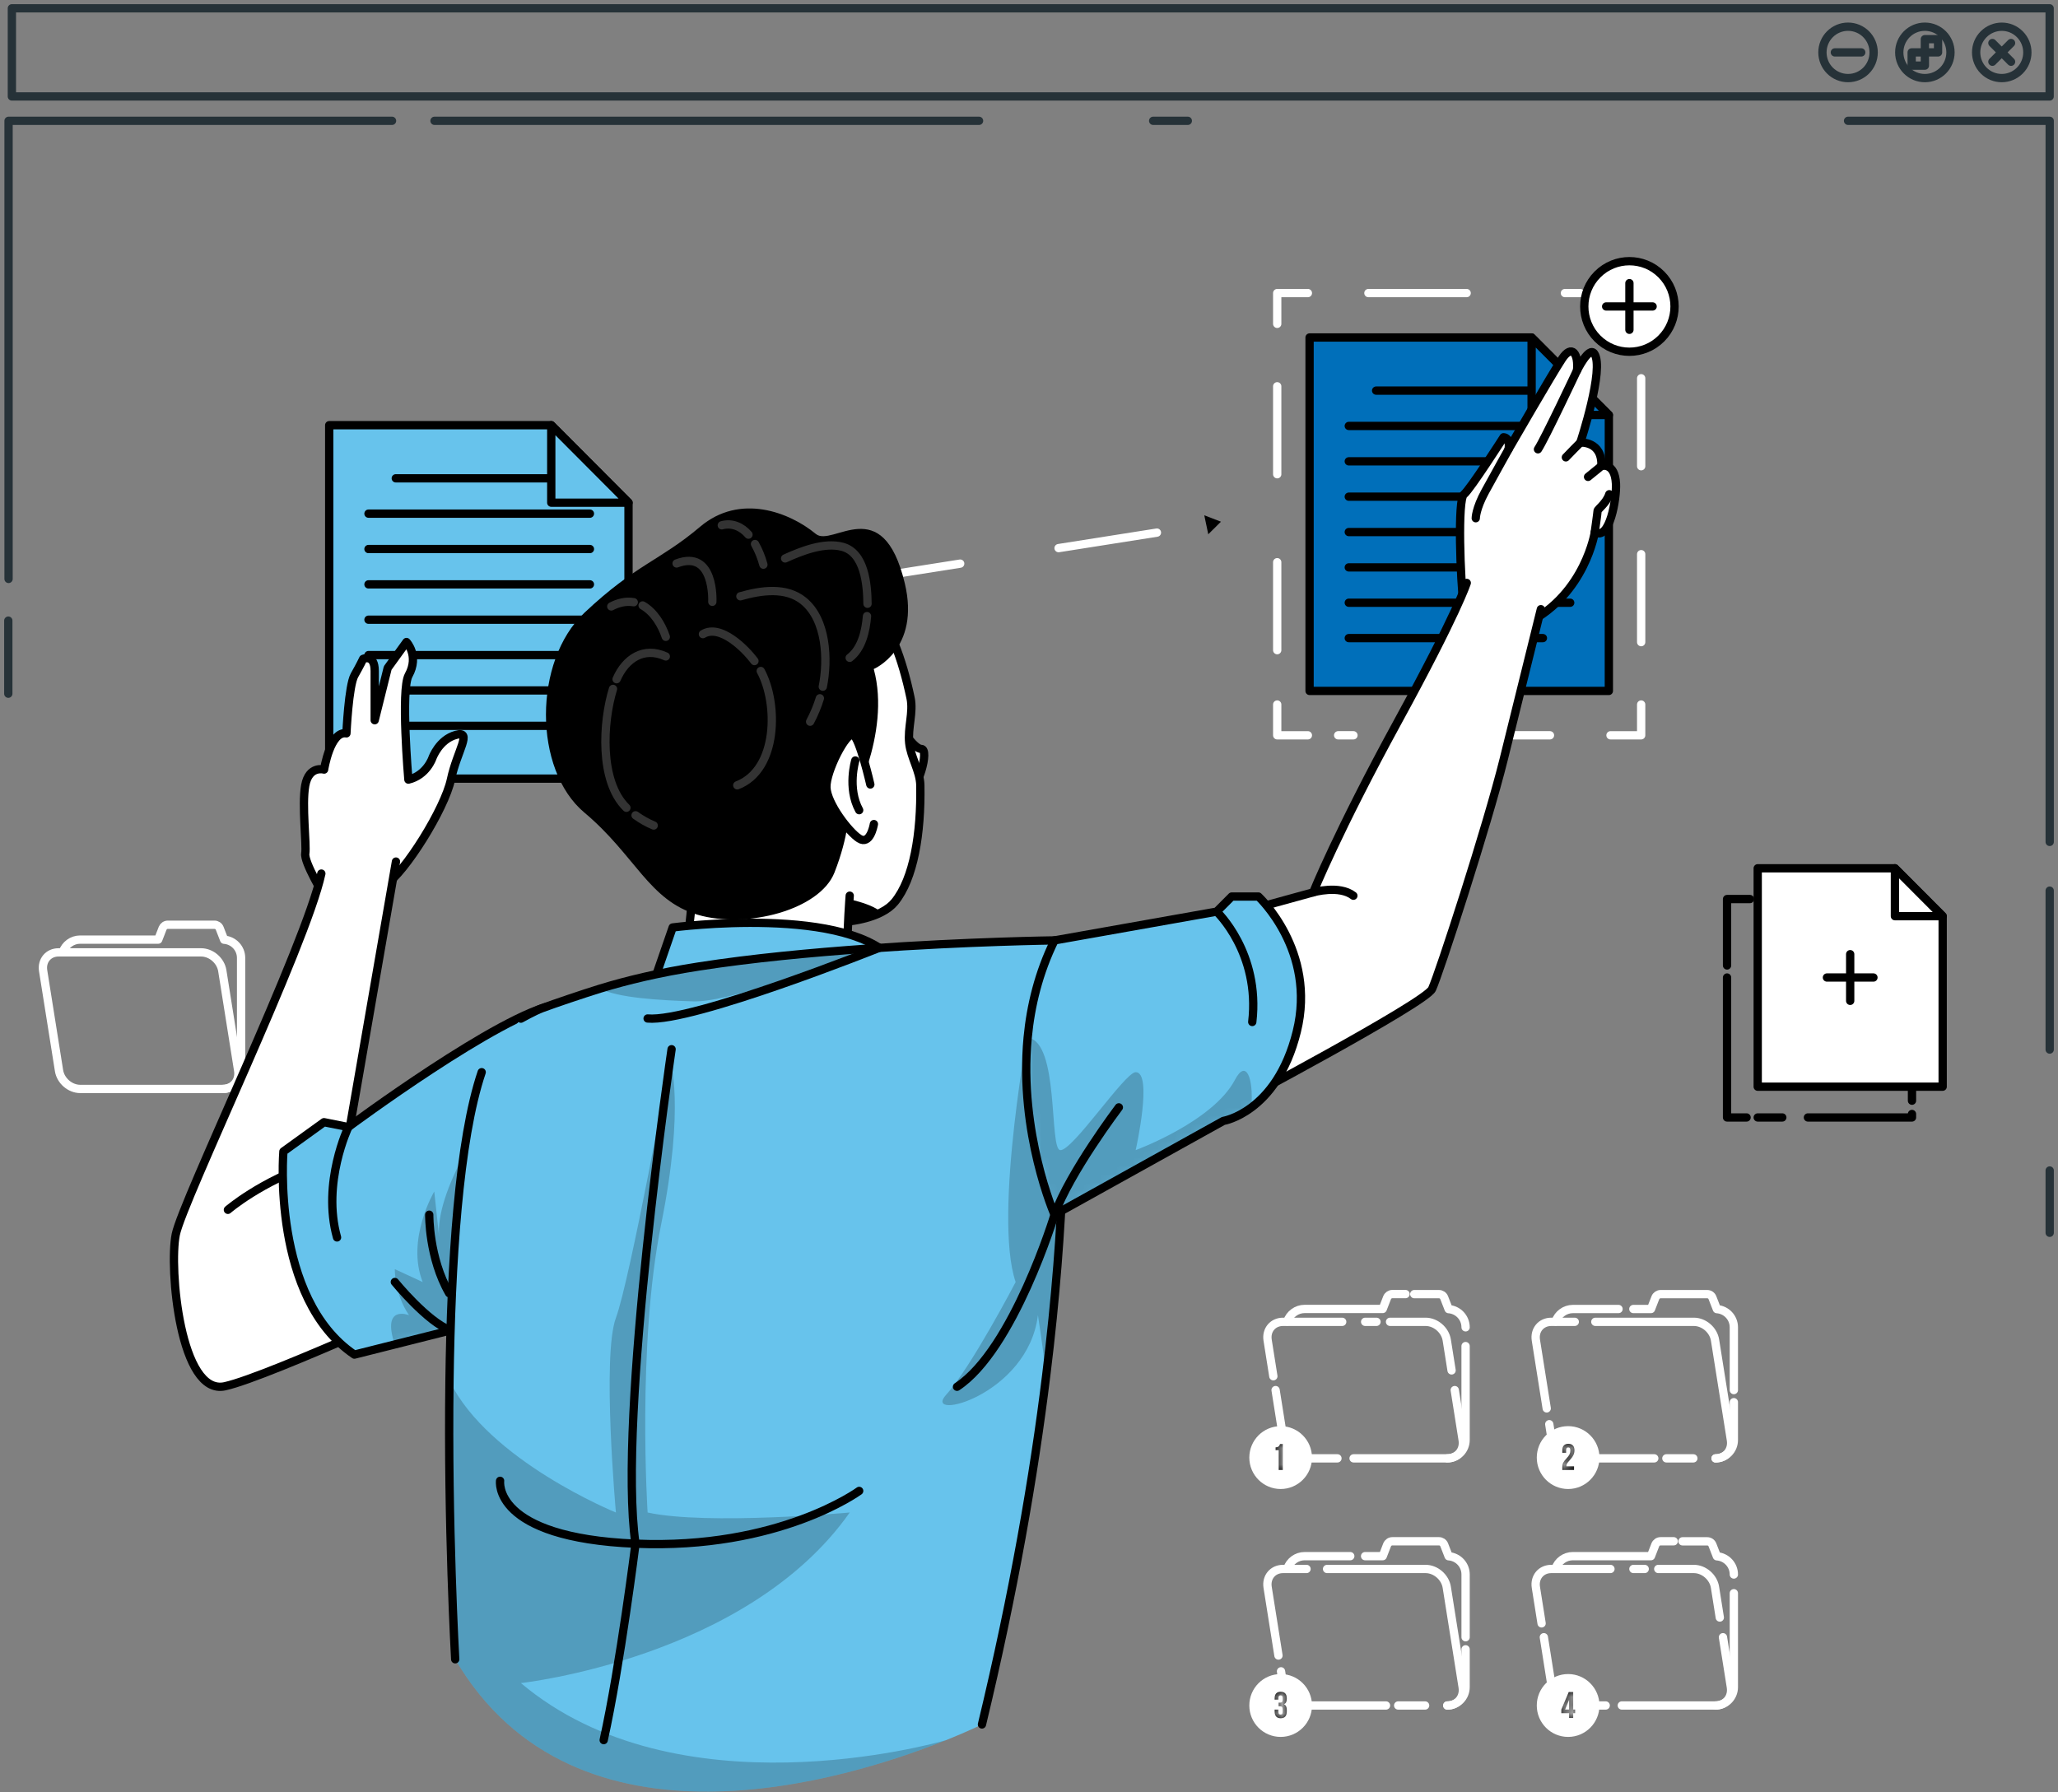 <svg width="248" height="216" viewBox="0 0 248 216" fill="none" xmlns="http://www.w3.org/2000/svg">
<rect x="0" y="0" width="248" height="216" fill="#808080" stroke="none"/>
<path d="M193.496 205.532H189.547C188.334 205.532 187.188 204.543 186.997 203.326L186.042 197.306" stroke="white" stroke-linecap="round" stroke-linejoin="round"/>
<path d="M207.626 197.306L208.581 203.326C208.772 204.543 207.947 205.532 206.727 205.532H195.436" stroke="white" stroke-linecap="round" stroke-linejoin="round"/>
<path d="M199.829 189.08H204.116C205.329 189.08 206.475 190.069 206.666 191.286L207.245 194.933" stroke="white" stroke-linecap="round" stroke-linejoin="round"/>
<path d="M196.834 189.08H198.196" stroke="white" stroke-linecap="round" stroke-linejoin="round"/>
<path d="M185.771 195.637L185.081 191.286C184.89 190.069 185.716 189.08 186.935 189.08H194.068" stroke="white" stroke-linecap="round" stroke-linejoin="round"/>
<path d="M201.694 185.742H200.105C199.828 185.742 199.581 185.915 199.476 186.169L198.947 187.535H189.534C188.567 187.535 187.742 188.165 187.446 189.037" stroke="white" stroke-linecap="round" stroke-linejoin="round"/>
<path d="M208.938 189.747C208.938 188.579 208.032 187.634 206.893 187.553L206.357 186.175C206.258 185.915 206.006 185.749 205.729 185.749H202.753" stroke="white" stroke-linecap="round" stroke-linejoin="round"/>
<path d="M206.732 205.532C207.946 205.532 208.938 204.543 208.938 203.319V192.003" stroke="white" stroke-linecap="round" stroke-linejoin="round"/>
<path d="M154.061 199.512L152.755 191.286C152.564 190.069 153.389 189.08 154.609 189.08H157.443" stroke="white" stroke-linecap="round" stroke-linejoin="round"/>
<path d="M167.021 205.532H157.221C156.008 205.532 154.862 204.543 154.671 203.325L154.369 201.416" stroke="white" stroke-linecap="round" stroke-linejoin="round"/>
<path d="M171.734 205.532H168.487" stroke="white" stroke-linecap="round" stroke-linejoin="round"/>
<path d="M159.917 189.08H171.794C173.007 189.08 174.153 190.069 174.344 191.286L176.259 203.332C176.45 204.549 175.625 205.538 174.405 205.538" stroke="white" stroke-linecap="round" stroke-linejoin="round"/>
<path d="M162.715 187.535H157.221C156.253 187.535 155.428 188.165 155.132 189.036" stroke="white" stroke-linecap="round" stroke-linejoin="round"/>
<path d="M176.613 197.306V189.741C176.613 188.573 175.707 187.627 174.568 187.547L174.032 186.169C173.933 185.909 173.681 185.742 173.403 185.742H167.786C167.508 185.742 167.262 185.915 167.157 186.169L166.628 187.535H164.502" stroke="white" stroke-linecap="round" stroke-linejoin="round"/>
<path d="M174.406 205.532C175.62 205.532 176.611 204.543 176.611 203.319V198.764" stroke="white" stroke-linecap="round" stroke-linejoin="round"/>
<path d="M161.169 175.749H157.221C156.007 175.749 154.862 174.76 154.671 173.542L153.716 167.523" stroke="white" stroke-linecap="round" stroke-linejoin="round"/>
<path d="M175.305 167.523L176.259 173.542C176.45 174.76 175.625 175.749 174.405 175.749H163.114" stroke="white" stroke-linecap="round" stroke-linejoin="round"/>
<path d="M167.507 159.297H171.794C173.008 159.297 174.153 160.285 174.344 161.503L174.923 165.149" stroke="white" stroke-linecap="round" stroke-linejoin="round"/>
<path d="M164.508 159.297H165.875" stroke="white" stroke-linecap="round" stroke-linejoin="round"/>
<path d="M153.445 165.854L152.755 161.503C152.564 160.285 153.389 159.297 154.609 159.297H161.742" stroke="white" stroke-linecap="round" stroke-linejoin="round"/>
<path d="M169.374 155.953H167.784C167.507 155.953 167.261 156.126 167.156 156.379L166.626 157.745H157.214C156.247 157.745 155.422 158.376 155.126 159.247" stroke="white" stroke-linecap="round" stroke-linejoin="round"/>
<path d="M176.612 159.958C176.612 158.79 175.706 157.844 174.567 157.764L174.031 156.386C173.932 156.126 173.68 155.959 173.402 155.959H170.427" stroke="white" stroke-linecap="round" stroke-linejoin="round"/>
<path d="M174.406 175.749C175.62 175.749 176.611 174.76 176.611 173.536V162.22" stroke="white" stroke-linecap="round" stroke-linejoin="round"/>
<path d="M186.387 169.729L185.081 161.503C184.89 160.285 185.716 159.297 186.935 159.297H189.769" stroke="white" stroke-linecap="round" stroke-linejoin="round"/>
<path d="M199.348 175.749H189.547C188.334 175.749 187.188 174.76 186.997 173.542L186.695 171.633" stroke="white" stroke-linecap="round" stroke-linejoin="round"/>
<path d="M204.059 175.749H200.807" stroke="white" stroke-linecap="round" stroke-linejoin="round"/>
<path d="M192.245 159.297H204.121C205.335 159.297 206.48 160.285 206.671 161.503L208.587 173.548C208.778 174.766 207.953 175.755 206.733 175.755" stroke="white" stroke-linecap="round" stroke-linejoin="round"/>
<path d="M195.041 157.752H189.547C188.58 157.752 187.754 158.382 187.458 159.254" stroke="white" stroke-linecap="round" stroke-linejoin="round"/>
<path d="M208.938 167.523V159.958C208.938 158.79 208.032 157.844 206.893 157.764L206.357 156.386C206.258 156.126 206.006 155.959 205.729 155.959H200.111C199.834 155.959 199.587 156.133 199.483 156.386L198.953 157.752H196.828" stroke="white" stroke-linecap="round" stroke-linejoin="round"/>
<path d="M206.732 175.749C207.946 175.749 208.938 174.76 208.938 173.536V168.981" stroke="white" stroke-linecap="round" stroke-linejoin="round"/>
<path d="M26.849 131.231H9.663C8.449 131.231 7.304 130.243 7.113 129.025L5.197 116.98C5.006 115.762 5.831 114.773 7.051 114.773H24.237C25.45 114.773 26.596 115.762 26.787 116.98L28.703 129.025C28.894 130.243 28.068 131.231 26.849 131.231Z" stroke="white" stroke-linecap="round" stroke-linejoin="round"/>
<path d="M26.848 131.232C28.061 131.232 29.053 130.243 29.053 129.019V115.441C29.053 114.273 28.147 113.327 27.008 113.247L26.472 111.869C26.373 111.609 26.121 111.442 25.844 111.442H20.226C19.949 111.442 19.702 111.615 19.598 111.869L19.068 113.234H9.656C8.688 113.234 7.863 113.865 7.567 114.736" stroke="white" stroke-linecap="round" stroke-linejoin="round"/>
<path d="M154.326 178.944C156.136 178.944 157.603 177.472 157.603 175.656C157.603 173.84 156.136 172.368 154.326 172.368C152.516 172.368 151.049 173.84 151.049 175.656C151.049 177.472 152.516 178.944 154.326 178.944Z" fill="white" stroke="white" stroke-linecap="round" stroke-linejoin="round"/>
<mask id="path-34-inside-1_266_976" fill="white">
<path d="M153.709 174.42C154.085 174.42 154.171 174.235 154.252 174.024H154.584V177.152H154.091V174.766H153.716V174.42H153.709Z"/>
</mask>
<path d="M153.709 174.42C154.085 174.42 154.171 174.235 154.252 174.024H154.584V177.152H154.091V174.766H153.716V174.42H153.709Z" fill="black"/>
<path d="M154.252 174.024V173.024H153.562L153.317 173.668L154.252 174.024ZM154.584 174.024H155.584V173.024H154.584V174.024ZM154.584 177.152V178.152H155.584V177.152H154.584ZM154.091 177.152H153.091V178.152H154.091V177.152ZM154.091 174.766H155.091V173.766H154.091V174.766ZM153.716 174.766H152.716V175.766H153.716V174.766ZM153.716 174.42H154.716V173.42H153.716V174.42ZM153.709 175.42C154.069 175.42 154.456 175.326 154.77 175.035C155.042 174.784 155.151 174.472 155.186 174.381L153.317 173.668C153.298 173.718 153.297 173.716 153.305 173.702C153.316 173.681 153.349 173.626 153.412 173.567C153.481 173.504 153.557 173.462 153.626 173.439C153.688 173.418 153.723 173.42 153.709 173.42V175.42ZM154.252 175.024H154.584V173.024H154.252V175.024ZM153.584 174.024V177.152H155.584V174.024H153.584ZM154.584 176.152H154.091V178.152H154.584V176.152ZM155.091 177.152V174.766H153.091V177.152H155.091ZM154.091 173.766H153.716V175.766H154.091V173.766ZM154.716 174.766V174.42H152.716V174.766H154.716ZM153.716 173.42H153.709V175.42H153.716V173.42Z" fill="white" mask="url(#path-34-inside-1_266_976)"/>
<path d="M192.244 175.656C192.244 177.473 190.778 178.944 188.967 178.944C187.156 178.944 185.69 177.473 185.69 175.656C185.69 173.839 187.156 172.368 188.967 172.368C190.778 172.368 192.244 173.839 192.244 175.656Z" fill="white" stroke="white" stroke-linecap="round" stroke-linejoin="round"/>
<mask id="path-37-inside-2_266_976" fill="white">
<path d="M188.979 174.438C188.825 174.438 188.727 174.525 188.727 174.747V175.081H188.265V174.778C188.265 174.277 188.517 173.993 188.998 173.993C189.478 173.993 189.731 174.277 189.731 174.778C189.731 175.192 189.577 175.526 189.127 176.014C188.838 176.329 188.757 176.478 188.757 176.638C188.757 176.663 188.757 176.682 188.757 176.706H189.681V177.151H188.265V176.768C188.265 176.422 188.388 176.156 188.757 175.773C189.133 175.378 189.238 175.13 189.238 174.797C189.238 174.512 189.139 174.438 188.985 174.438H188.979Z"/>
</mask>
<path d="M188.979 174.438C188.825 174.438 188.727 174.525 188.727 174.747V175.081H188.265V174.778C188.265 174.277 188.517 173.993 188.998 173.993C189.478 173.993 189.731 174.277 189.731 174.778C189.731 175.192 189.577 175.526 189.127 176.014C188.838 176.329 188.757 176.478 188.757 176.638C188.757 176.663 188.757 176.682 188.757 176.706H189.681V177.151H188.265V176.768C188.265 176.422 188.388 176.156 188.757 175.773C189.133 175.378 189.238 175.13 189.238 174.797C189.238 174.512 189.139 174.438 188.985 174.438H188.979Z" fill="black"/>
<path d="M188.727 175.081V176.081H189.727V175.081H188.727ZM188.265 175.081H187.265V176.081H188.265V175.081ZM189.127 176.014L188.391 175.337L188.391 175.338L189.127 176.014ZM188.757 176.706H187.757V177.706H188.757V176.706ZM189.681 176.706H190.681V175.706H189.681V176.706ZM189.681 177.151V178.151H190.681V177.151H189.681ZM188.265 177.151H187.265V178.151H188.265V177.151ZM188.757 175.773L189.477 176.467L189.482 176.462L188.757 175.773ZM188.979 173.438C188.716 173.438 188.338 173.518 188.047 173.845C187.777 174.15 187.727 174.51 187.727 174.747H189.727C189.727 174.762 189.726 174.967 189.543 175.173C189.34 175.402 189.089 175.438 188.979 175.438V173.438ZM187.727 174.747V175.081H189.727V174.747H187.727ZM188.727 174.081H188.265V176.081H188.727V174.081ZM189.265 175.081V174.778H187.265V175.081H189.265ZM189.265 174.778C189.265 174.684 189.288 174.765 189.186 174.876C189.136 174.93 189.08 174.964 189.034 174.981C188.992 174.997 188.975 174.993 188.998 174.993V172.993C188.558 172.993 188.076 173.129 187.716 173.52C187.367 173.898 187.265 174.371 187.265 174.778H189.265ZM188.998 174.993C189.021 174.993 189.003 174.997 188.961 174.981C188.916 174.964 188.859 174.93 188.809 174.876C188.707 174.765 188.731 174.684 188.731 174.778H190.731C190.731 174.371 190.628 173.898 190.28 173.52C189.919 173.129 189.437 172.993 188.998 172.993V174.993ZM188.731 174.778C188.731 174.845 188.722 174.882 188.697 174.934C188.662 175.005 188.584 175.128 188.391 175.337L189.863 176.692C190.4 176.108 190.731 175.543 190.731 174.778H188.731ZM188.391 175.338C188.112 175.641 187.757 176.05 187.757 176.638H189.757C189.757 176.66 189.756 176.686 189.752 176.714C189.748 176.743 189.742 176.77 189.735 176.796C189.72 176.848 189.702 176.88 189.698 176.887C189.695 176.893 189.702 176.88 189.73 176.844C189.759 176.808 189.801 176.759 189.863 176.691L188.391 175.338ZM187.757 176.638C187.757 176.638 187.757 176.638 187.757 176.638C187.757 176.639 187.757 176.639 187.757 176.639C187.757 176.639 187.757 176.639 187.757 176.639C187.757 176.639 187.757 176.639 187.757 176.639C187.757 176.639 187.757 176.639 187.757 176.639C187.757 176.639 187.757 176.639 187.757 176.639C187.757 176.639 187.757 176.639 187.757 176.639C187.757 176.639 187.757 176.639 187.757 176.639C187.757 176.64 187.757 176.64 187.757 176.64C187.757 176.64 187.757 176.64 187.757 176.64C187.757 176.64 187.757 176.64 187.757 176.64C187.757 176.64 187.757 176.64 187.757 176.64C187.757 176.64 187.757 176.64 187.757 176.64C187.757 176.64 187.757 176.64 187.757 176.64C187.757 176.64 187.757 176.64 187.757 176.641C187.757 176.641 187.757 176.641 187.757 176.641C187.757 176.641 187.757 176.641 187.757 176.641C187.757 176.641 187.757 176.641 187.757 176.641C187.757 176.641 187.757 176.641 187.757 176.641C187.757 176.641 187.757 176.641 187.757 176.641C187.757 176.641 187.757 176.641 187.757 176.641C187.757 176.641 187.757 176.641 187.757 176.641C187.757 176.642 187.757 176.642 187.757 176.642C187.757 176.642 187.757 176.642 187.757 176.642C187.757 176.642 187.757 176.642 187.757 176.642C187.757 176.642 187.757 176.642 187.757 176.642C187.757 176.642 187.757 176.642 187.757 176.642C187.757 176.642 187.757 176.642 187.757 176.642C187.757 176.642 187.757 176.642 187.757 176.642C187.757 176.643 187.757 176.643 187.757 176.643C187.757 176.643 187.757 176.643 187.757 176.643C187.757 176.643 187.757 176.643 187.757 176.643C187.757 176.643 187.757 176.643 187.757 176.643C187.757 176.643 187.757 176.643 187.757 176.643C187.757 176.643 187.757 176.643 187.757 176.643C187.757 176.643 187.757 176.643 187.757 176.643C187.757 176.644 187.757 176.644 187.757 176.644C187.757 176.644 187.757 176.644 187.757 176.644C187.757 176.644 187.757 176.644 187.757 176.644C187.757 176.644 187.757 176.644 187.757 176.644C187.757 176.644 187.757 176.644 187.757 176.644C187.757 176.644 187.757 176.644 187.757 176.644C187.757 176.644 187.757 176.644 187.757 176.644C187.757 176.644 187.757 176.645 187.757 176.645C187.757 176.645 187.757 176.645 187.757 176.645C187.757 176.645 187.757 176.645 187.757 176.645C187.757 176.645 187.757 176.645 187.757 176.645C187.757 176.645 187.757 176.645 187.757 176.645C187.757 176.645 187.757 176.645 187.757 176.645C187.757 176.645 187.757 176.645 187.757 176.645C187.757 176.645 187.757 176.646 187.757 176.646C187.757 176.646 187.757 176.646 187.757 176.646C187.757 176.646 187.757 176.646 187.757 176.646C187.757 176.646 187.757 176.646 187.757 176.646C187.757 176.646 187.757 176.646 187.757 176.646C187.757 176.646 187.757 176.646 187.757 176.646C187.757 176.646 187.757 176.646 187.757 176.646C187.757 176.646 187.757 176.646 187.757 176.647C187.757 176.647 187.757 176.647 187.757 176.647C187.757 176.647 187.757 176.647 187.757 176.647C187.757 176.647 187.757 176.647 187.757 176.647C187.757 176.647 187.757 176.647 187.757 176.647C187.757 176.647 187.757 176.647 187.757 176.647C187.757 176.647 187.757 176.647 187.757 176.647C187.757 176.647 187.757 176.647 187.757 176.647C187.757 176.648 187.757 176.648 187.757 176.648C187.757 176.648 187.757 176.648 187.757 176.648C187.757 176.648 187.757 176.648 187.757 176.648C187.757 176.648 187.757 176.648 187.757 176.648C187.757 176.648 187.757 176.648 187.757 176.648C187.757 176.648 187.757 176.648 187.757 176.648C187.757 176.648 187.757 176.648 187.757 176.648C187.757 176.648 187.757 176.649 187.757 176.649C187.757 176.649 187.757 176.649 187.757 176.649C187.757 176.649 187.757 176.649 187.757 176.649C187.757 176.649 187.757 176.649 187.757 176.649C187.757 176.649 187.757 176.649 187.757 176.649C187.757 176.649 187.757 176.649 187.757 176.649C187.757 176.649 187.757 176.649 187.757 176.649C187.757 176.649 187.757 176.649 187.757 176.65C187.757 176.65 187.757 176.65 187.757 176.65C187.757 176.65 187.757 176.65 187.757 176.65C187.757 176.65 187.757 176.65 187.757 176.65C187.757 176.65 187.757 176.65 187.757 176.65C187.757 176.65 187.757 176.65 187.757 176.65C187.757 176.65 187.757 176.65 187.757 176.65C187.757 176.65 187.757 176.65 187.757 176.65C187.757 176.651 187.757 176.651 187.757 176.651C187.757 176.651 187.757 176.651 187.757 176.651C187.757 176.651 187.757 176.651 187.757 176.651C187.757 176.651 187.757 176.651 187.757 176.651C187.757 176.651 187.757 176.651 187.757 176.651C187.757 176.651 187.757 176.651 187.757 176.651C187.757 176.651 187.757 176.651 187.757 176.651C187.757 176.651 187.757 176.652 187.757 176.652C187.757 176.652 187.757 176.652 187.757 176.652C187.757 176.652 187.757 176.652 187.757 176.652C187.757 176.652 187.757 176.652 187.757 176.652C187.757 176.652 187.757 176.652 187.757 176.652C187.757 176.652 187.757 176.652 187.757 176.652C187.757 176.652 187.757 176.652 187.757 176.652C187.757 176.652 187.757 176.652 187.757 176.652C187.757 176.653 187.757 176.653 187.757 176.653C187.757 176.653 187.757 176.653 187.757 176.653C187.757 176.653 187.757 176.653 187.757 176.653C187.757 176.653 187.757 176.653 187.757 176.653C187.757 176.653 187.757 176.653 187.757 176.653C187.757 176.653 187.757 176.653 187.757 176.653C187.757 176.653 187.757 176.653 187.757 176.653C187.757 176.653 187.757 176.653 187.757 176.654C187.757 176.654 187.757 176.654 187.757 176.654C187.757 176.654 187.757 176.654 187.757 176.654C187.757 176.654 187.757 176.654 187.757 176.654C187.757 176.654 187.757 176.654 187.757 176.654C187.757 176.654 187.757 176.654 187.757 176.654C187.757 176.654 187.757 176.654 187.757 176.654C187.757 176.654 187.757 176.654 187.757 176.654C187.757 176.655 187.757 176.655 187.757 176.655C187.757 176.655 187.757 176.655 187.757 176.655C187.757 176.655 187.757 176.655 187.757 176.655C187.757 176.655 187.757 176.655 187.757 176.655C187.757 176.655 187.757 176.655 187.757 176.655C187.757 176.655 187.757 176.655 187.757 176.655C187.757 176.655 187.757 176.655 187.757 176.655C187.757 176.655 187.757 176.655 187.757 176.656C187.757 176.656 187.757 176.656 187.757 176.656C187.757 176.656 187.757 176.656 187.757 176.656C187.757 176.656 187.757 176.656 187.757 176.656C187.757 176.656 187.757 176.656 187.757 176.656C187.757 176.656 187.757 176.656 187.757 176.656C187.757 176.656 187.757 176.656 187.757 176.656C187.757 176.656 187.757 176.656 187.757 176.656C187.757 176.656 187.757 176.657 187.757 176.657C187.757 176.657 187.757 176.657 187.757 176.657C187.757 176.657 187.757 176.657 187.757 176.657C187.757 176.657 187.757 176.657 187.757 176.657C187.757 176.657 187.757 176.657 187.757 176.657C187.757 176.657 187.757 176.657 187.757 176.657C187.757 176.657 187.757 176.657 187.757 176.657C187.757 176.657 187.757 176.657 187.757 176.657C187.757 176.658 187.757 176.658 187.757 176.658C187.757 176.658 187.757 176.658 187.757 176.658C187.757 176.658 187.757 176.658 187.757 176.658C187.757 176.658 187.757 176.658 187.757 176.658C187.757 176.658 187.757 176.658 187.757 176.658C187.757 176.658 187.757 176.658 187.757 176.658C187.757 176.658 187.757 176.658 187.757 176.658C187.757 176.658 187.757 176.658 187.757 176.659C187.757 176.659 187.757 176.659 187.757 176.659C187.757 176.659 187.757 176.659 187.757 176.659C187.757 176.659 187.757 176.659 187.757 176.659C187.757 176.659 187.757 176.659 187.757 176.659C187.757 176.659 187.757 176.659 187.757 176.659C187.757 176.659 187.757 176.659 187.757 176.659C187.757 176.659 187.757 176.659 187.757 176.659C187.757 176.659 187.757 176.66 187.757 176.66C187.757 176.66 187.757 176.66 187.757 176.66C187.757 176.66 187.757 176.66 187.757 176.66C187.757 176.66 187.757 176.66 187.757 176.66C187.757 176.66 187.757 176.66 187.757 176.66C187.757 176.66 187.757 176.66 187.757 176.66C187.757 176.66 187.757 176.66 187.757 176.66C187.757 176.66 187.757 176.66 187.757 176.66C187.757 176.661 187.757 176.661 187.757 176.661C187.757 176.661 187.757 176.661 187.757 176.661C187.757 176.661 187.757 176.661 187.757 176.661C187.757 176.661 187.757 176.661 187.757 176.661C187.757 176.661 187.757 176.661 187.757 176.661C187.757 176.661 187.757 176.661 187.757 176.661C187.757 176.661 187.757 176.661 187.757 176.661C187.757 176.661 187.757 176.661 187.757 176.662C187.757 176.662 187.757 176.662 187.757 176.662C187.757 176.662 187.757 176.662 187.757 176.662C187.757 176.662 187.757 176.662 187.757 176.662C187.757 176.662 187.757 176.662 187.757 176.662C187.757 176.662 187.757 176.662 187.757 176.662C187.757 176.662 187.757 176.662 187.757 176.662C187.757 176.662 187.757 176.662 187.757 176.662C187.757 176.662 187.757 176.662 187.757 176.663C187.757 176.663 187.757 176.663 187.757 176.663C187.757 176.663 187.757 176.663 187.757 176.663C187.757 176.663 187.757 176.663 187.757 176.663C187.757 176.663 187.757 176.663 187.757 176.663C187.757 176.663 187.757 176.663 187.757 176.663C187.757 176.663 187.757 176.663 187.757 176.663C187.757 176.663 187.757 176.663 187.757 176.663C187.757 176.663 187.757 176.664 187.757 176.664C187.757 176.664 187.757 176.664 187.757 176.664C187.757 176.664 187.757 176.664 187.757 176.664C187.757 176.664 187.757 176.664 187.757 176.664C187.757 176.664 187.757 176.664 187.757 176.664C187.757 176.664 187.757 176.664 187.757 176.664C187.757 176.664 187.757 176.664 187.757 176.664C187.757 176.664 187.757 176.664 187.757 176.664C187.757 176.664 187.757 176.665 187.757 176.665C187.757 176.665 187.757 176.665 187.757 176.665C187.757 176.665 187.757 176.665 187.757 176.665C187.757 176.665 187.757 176.665 187.757 176.665C187.757 176.665 187.757 176.665 187.757 176.665C187.757 176.665 187.757 176.665 187.757 176.665C187.757 176.665 187.757 176.665 187.757 176.665C187.757 176.665 187.757 176.665 187.757 176.665C187.757 176.666 187.757 176.666 187.757 176.666C187.757 176.666 187.757 176.666 187.757 176.666C187.757 176.666 187.757 176.666 187.757 176.666C187.757 176.666 187.757 176.666 187.757 176.666C187.757 176.666 187.757 176.666 187.757 176.666C187.757 176.666 187.757 176.666 187.757 176.666C187.757 176.666 187.757 176.666 187.757 176.666C187.757 176.666 187.757 176.666 187.757 176.666C187.757 176.667 187.757 176.667 187.757 176.667C187.757 176.667 187.757 176.667 187.757 176.667C187.757 176.667 187.757 176.667 187.757 176.667C187.757 176.667 187.757 176.667 187.757 176.667C187.757 176.667 187.757 176.667 187.757 176.667C187.757 176.667 187.757 176.667 187.757 176.667C187.757 176.667 187.757 176.667 187.757 176.667C187.757 176.667 187.757 176.667 187.757 176.668C187.757 176.668 187.757 176.668 187.757 176.668C187.757 176.668 187.757 176.668 187.757 176.668C187.757 176.668 187.757 176.668 187.757 176.668C187.757 176.668 187.757 176.668 187.757 176.668C187.757 176.668 187.757 176.668 187.757 176.668C187.757 176.668 187.757 176.668 187.757 176.668C187.757 176.668 187.757 176.668 187.757 176.668C187.757 176.668 187.757 176.668 187.757 176.669C187.757 176.669 187.757 176.669 187.757 176.669C187.757 176.669 187.757 176.669 187.757 176.669C187.757 176.669 187.757 176.669 187.757 176.669C187.757 176.669 187.757 176.669 187.757 176.669C187.757 176.669 187.757 176.669 187.757 176.669C187.757 176.669 187.757 176.669 187.757 176.669C187.757 176.669 187.757 176.669 187.757 176.669C187.757 176.669 187.757 176.67 187.757 176.67C187.757 176.67 187.757 176.67 187.757 176.67C187.757 176.67 187.757 176.67 187.757 176.67C187.757 176.67 187.757 176.67 187.757 176.67C187.757 176.67 187.757 176.67 187.757 176.67C187.757 176.67 187.757 176.67 187.757 176.67C187.757 176.67 187.757 176.67 187.757 176.67C187.757 176.67 187.757 176.67 187.757 176.67C187.757 176.67 187.757 176.671 187.757 176.671C187.757 176.671 187.757 176.671 187.757 176.671C187.757 176.671 187.757 176.671 187.757 176.671C187.757 176.671 187.757 176.671 187.757 176.671C187.757 176.671 187.757 176.671 187.757 176.671C187.757 176.671 187.757 176.671 187.757 176.671C187.757 176.671 187.757 176.671 187.757 176.671C187.757 176.671 187.757 176.671 187.757 176.671C187.757 176.671 187.757 176.672 187.757 176.672C187.757 176.672 187.757 176.672 187.757 176.672C187.757 176.672 187.757 176.672 187.757 176.672C187.757 176.672 187.757 176.672 187.757 176.672C187.757 176.672 187.757 176.672 187.757 176.672C187.757 176.672 187.757 176.672 187.757 176.672C187.757 176.672 187.757 176.672 187.757 176.672C187.757 176.672 187.757 176.672 187.757 176.672C187.757 176.673 187.757 176.673 187.757 176.673C187.757 176.673 187.757 176.673 187.757 176.673C187.757 176.673 187.757 176.673 187.757 176.673C187.757 176.673 187.757 176.673 187.757 176.673C187.757 176.673 187.757 176.673 187.757 176.673C187.757 176.673 187.757 176.673 187.757 176.673C187.757 176.673 187.757 176.673 187.757 176.673C187.757 176.673 187.757 176.673 187.757 176.673C187.757 176.674 187.757 176.674 187.757 176.674C187.757 176.674 187.757 176.674 187.757 176.674C187.757 176.674 187.757 176.674 187.757 176.674C187.757 176.674 187.757 176.674 187.757 176.674C187.757 176.674 187.757 176.674 187.757 176.674C187.757 176.674 187.757 176.674 187.757 176.674C187.757 176.674 187.757 176.674 187.757 176.674C187.757 176.674 187.757 176.674 187.757 176.674C187.757 176.675 187.757 176.675 187.757 176.675C187.757 176.675 187.757 176.675 187.757 176.675C187.757 176.675 187.757 176.675 187.757 176.675C187.757 176.675 187.757 176.675 187.757 176.675C187.757 176.675 187.757 176.675 187.757 176.675C187.757 176.675 187.757 176.675 187.757 176.675C187.757 176.675 187.757 176.675 187.757 176.675C187.757 176.675 187.757 176.675 187.757 176.676C187.757 176.676 187.757 176.676 187.757 176.676C187.757 176.676 187.757 176.676 187.757 176.676C187.757 176.676 187.757 176.676 187.757 176.676C187.757 176.676 187.757 176.676 187.757 176.676C187.757 176.676 187.757 176.676 187.757 176.676C187.757 176.676 187.757 176.676 187.757 176.676C187.757 176.676 187.757 176.676 187.757 176.676C187.757 176.676 187.757 176.676 187.757 176.677C187.757 176.677 187.757 176.677 187.757 176.677C187.757 176.677 187.757 176.677 187.757 176.677C187.757 176.677 187.757 176.677 187.757 176.677C187.757 176.677 187.757 176.677 187.757 176.677C187.757 176.677 187.757 176.677 187.757 176.677C187.757 176.677 187.757 176.677 187.757 176.677C187.757 176.677 187.757 176.677 187.757 176.677C187.757 176.677 187.757 176.677 187.757 176.678C187.757 176.678 187.757 176.678 187.757 176.678C187.757 176.678 187.757 176.678 187.757 176.678C187.757 176.678 187.757 176.678 187.757 176.678C187.757 176.678 187.757 176.678 187.757 176.678C187.757 176.678 187.757 176.678 187.757 176.678C187.757 176.678 187.757 176.678 187.757 176.678C187.757 176.678 187.757 176.678 187.757 176.678C187.757 176.678 187.757 176.679 187.757 176.679C187.757 176.679 187.757 176.679 187.757 176.679C187.757 176.679 187.757 176.679 187.757 176.679C187.757 176.679 187.757 176.679 187.757 176.679C187.757 176.679 187.757 176.679 187.757 176.679C187.757 176.679 187.757 176.679 187.757 176.679C187.757 176.679 187.757 176.679 187.757 176.679C187.757 176.679 187.757 176.679 187.757 176.679C187.757 176.679 187.757 176.68 187.757 176.68C187.757 176.68 187.757 176.68 187.757 176.68C187.757 176.68 187.757 176.68 187.757 176.68C187.757 176.68 187.757 176.68 187.757 176.68C187.757 176.68 187.757 176.68 187.757 176.68C187.757 176.68 187.757 176.68 187.757 176.68C187.757 176.68 187.757 176.68 187.757 176.68C187.757 176.68 187.757 176.68 187.757 176.68C187.757 176.681 187.757 176.681 187.757 176.681C187.757 176.681 187.757 176.681 187.757 176.681C187.757 176.681 187.757 176.681 187.757 176.681C187.757 176.681 187.757 176.681 187.757 176.681C187.757 176.681 187.757 176.681 187.757 176.681C187.757 176.681 187.757 176.681 187.757 176.681C187.757 176.681 187.757 176.681 187.757 176.681C187.757 176.681 187.757 176.681 187.757 176.681C187.757 176.682 187.757 176.682 187.757 176.682C187.757 176.682 187.757 176.682 187.757 176.682C187.757 176.682 187.757 176.682 187.757 176.682C187.757 176.682 187.757 176.682 187.757 176.682C187.757 176.682 187.757 176.682 187.757 176.682C187.757 176.682 187.757 176.682 187.757 176.682C187.757 176.682 187.757 176.682 187.757 176.682C187.757 176.682 187.757 176.682 187.757 176.683C187.757 176.683 187.757 176.683 187.757 176.683C187.757 176.683 187.757 176.683 187.757 176.683C187.757 176.683 187.757 176.683 187.757 176.683C187.757 176.683 187.757 176.683 187.757 176.683C187.757 176.683 187.757 176.683 187.757 176.683C187.757 176.683 187.757 176.683 187.757 176.683C187.757 176.683 187.757 176.683 187.757 176.683C187.757 176.683 187.757 176.684 187.757 176.684C187.757 176.684 187.757 176.684 187.757 176.684C187.757 176.684 187.757 176.684 187.757 176.684C187.757 176.684 187.757 176.684 187.757 176.684C187.757 176.684 187.757 176.684 187.757 176.684C187.757 176.684 187.757 176.684 187.757 176.684C187.757 176.684 187.757 176.684 187.757 176.684C187.757 176.684 187.757 176.684 187.757 176.684C187.757 176.684 187.757 176.685 187.757 176.685C187.757 176.685 187.757 176.685 187.757 176.685C187.757 176.685 187.757 176.685 187.757 176.685C187.757 176.685 187.757 176.685 187.757 176.685C187.757 176.685 187.757 176.685 187.757 176.685C187.757 176.685 187.757 176.685 187.757 176.685C187.757 176.685 187.757 176.685 187.757 176.685C187.757 176.685 187.757 176.685 187.757 176.685C187.757 176.686 187.757 176.686 187.757 176.686C187.757 176.686 187.757 176.686 187.757 176.686C187.757 176.686 187.757 176.686 187.757 176.686C187.757 176.686 187.757 176.686 187.757 176.686C187.757 176.686 187.757 176.686 187.757 176.686C187.757 176.686 187.757 176.686 187.757 176.686C187.757 176.686 187.757 176.686 187.757 176.686C187.757 176.686 187.757 176.686 187.757 176.687C187.757 176.687 187.757 176.687 187.757 176.687C187.757 176.687 187.757 176.687 187.757 176.687C187.757 176.687 187.757 176.687 187.757 176.687C187.757 176.687 187.757 176.687 187.757 176.687C187.757 176.687 187.757 176.687 187.757 176.687C187.757 176.687 187.757 176.687 187.757 176.687C187.757 176.687 187.757 176.687 187.757 176.687C187.757 176.687 187.757 176.688 187.757 176.688C187.757 176.688 187.757 176.688 187.757 176.688C187.757 176.688 187.757 176.688 187.757 176.688C187.757 176.688 187.757 176.688 187.757 176.688C187.757 176.688 187.757 176.688 187.757 176.688C187.757 176.688 187.757 176.688 187.757 176.688C187.757 176.688 187.757 176.688 187.757 176.688C187.757 176.688 187.757 176.688 187.757 176.688C187.757 176.689 187.757 176.689 187.757 176.689C187.757 176.689 187.757 176.689 187.757 176.689C187.757 176.689 187.757 176.689 187.757 176.689C187.757 176.689 187.757 176.689 187.757 176.689C187.757 176.689 187.757 176.689 187.757 176.689C187.757 176.689 187.757 176.689 187.757 176.689C187.757 176.689 187.757 176.689 187.757 176.689C187.757 176.689 187.757 176.689 187.757 176.69C187.757 176.69 187.757 176.69 187.757 176.69C187.757 176.69 187.757 176.69 187.757 176.69C187.757 176.69 187.757 176.69 187.757 176.69C187.757 176.69 187.757 176.69 187.757 176.69C187.757 176.69 187.757 176.69 187.757 176.69C187.757 176.69 187.757 176.69 187.757 176.69C187.757 176.69 187.757 176.69 187.757 176.69C187.757 176.691 187.757 176.691 187.757 176.691C187.757 176.691 187.757 176.691 187.757 176.691C187.757 176.691 187.757 176.691 187.757 176.691C187.757 176.691 187.757 176.691 187.757 176.691C187.757 176.691 187.757 176.691 187.757 176.691C187.757 176.691 187.757 176.691 187.757 176.691C187.757 176.691 187.757 176.691 187.757 176.691C187.757 176.691 187.757 176.691 187.757 176.692C187.757 176.692 187.757 176.692 187.757 176.692C187.757 176.692 187.757 176.692 187.757 176.692C187.757 176.692 187.757 176.692 187.757 176.692C187.757 176.692 187.757 176.692 187.757 176.692C187.757 176.692 187.757 176.692 187.757 176.692C187.757 176.692 187.757 176.692 187.757 176.692C187.757 176.692 187.757 176.692 187.757 176.692C187.757 176.692 187.757 176.693 187.757 176.693C187.757 176.693 187.757 176.693 187.757 176.693C187.757 176.693 187.757 176.693 187.757 176.693C187.757 176.693 187.757 176.693 187.757 176.693C187.757 176.693 187.757 176.693 187.757 176.693C187.757 176.693 187.757 176.693 187.757 176.693C187.757 176.693 187.757 176.693 187.757 176.693C187.757 176.693 187.757 176.693 187.757 176.694C187.757 176.694 187.757 176.694 187.757 176.694C187.757 176.694 187.757 176.694 187.757 176.694C187.757 176.694 187.757 176.694 187.757 176.694C187.757 176.694 187.757 176.694 187.757 176.694C187.757 176.694 187.757 176.694 187.757 176.694C187.757 176.694 187.757 176.694 187.757 176.694C187.757 176.694 187.757 176.694 187.757 176.694C187.757 176.695 187.757 176.695 187.757 176.695C187.757 176.695 187.757 176.695 187.757 176.695C187.757 176.695 187.757 176.695 187.757 176.695C187.757 176.695 187.757 176.695 187.757 176.695C187.757 176.695 187.757 176.695 187.757 176.695C187.757 176.695 187.757 176.695 187.757 176.695C187.757 176.695 187.757 176.695 187.757 176.695C187.757 176.695 187.757 176.695 187.757 176.696C187.757 176.696 187.757 176.696 187.757 176.696C187.757 176.696 187.757 176.696 187.757 176.696C187.757 176.696 187.757 176.696 187.757 176.696C187.757 176.696 187.757 176.696 187.757 176.696C187.757 176.696 187.757 176.696 187.757 176.696C187.757 176.696 187.757 176.696 187.757 176.696C187.757 176.696 187.757 176.696 187.757 176.696C187.757 176.697 187.757 176.697 187.757 176.697C187.757 176.697 187.757 176.697 187.757 176.697C187.757 176.697 187.757 176.697 187.757 176.697C187.757 176.697 187.757 176.697 187.757 176.697C187.757 176.697 187.757 176.697 187.757 176.697C187.757 176.697 187.757 176.697 187.757 176.697C187.757 176.697 187.757 176.697 187.757 176.697C187.757 176.697 187.757 176.698 187.757 176.698C187.757 176.698 187.757 176.698 187.757 176.698C187.757 176.698 187.757 176.698 187.757 176.698C187.757 176.698 187.757 176.698 187.757 176.698C187.757 176.698 187.757 176.698 187.757 176.698C187.757 176.698 187.757 176.698 187.757 176.698C187.757 176.698 187.757 176.698 187.757 176.698C187.757 176.698 187.757 176.699 187.757 176.699C187.757 176.699 187.757 176.699 187.757 176.699C187.757 176.699 187.757 176.699 187.757 176.699C187.757 176.699 187.757 176.699 187.757 176.699C187.757 176.699 187.757 176.699 187.757 176.699C187.757 176.699 187.757 176.699 187.757 176.699C187.757 176.699 187.757 176.699 187.757 176.699C187.757 176.699 187.757 176.699 187.757 176.7C187.757 176.7 187.757 176.7 187.757 176.7C187.757 176.7 187.757 176.7 187.757 176.7C187.757 176.7 187.757 176.7 187.757 176.7C187.757 176.7 187.757 176.7 187.757 176.7C187.757 176.7 187.757 176.7 187.757 176.7C187.757 176.7 187.757 176.7 187.757 176.7C187.757 176.7 187.757 176.7 187.757 176.7C187.757 176.701 187.757 176.701 187.757 176.701C187.757 176.701 187.757 176.701 187.757 176.701C187.757 176.701 187.757 176.701 187.757 176.701C187.757 176.701 187.757 176.701 187.757 176.701C187.757 176.701 187.757 176.701 187.757 176.701C187.757 176.701 187.757 176.701 187.757 176.701C187.757 176.701 187.757 176.701 187.757 176.701C187.757 176.702 187.757 176.702 187.757 176.702C187.757 176.702 187.757 176.702 187.757 176.702C187.757 176.702 187.757 176.702 187.757 176.702C187.757 176.702 187.757 176.702 187.757 176.702C187.757 176.702 187.757 176.702 187.757 176.702C187.757 176.702 187.757 176.702 187.757 176.702C187.757 176.702 187.757 176.702 187.757 176.702C187.757 176.703 187.757 176.703 187.757 176.703C187.757 176.703 187.757 176.703 187.757 176.703C187.757 176.703 187.757 176.703 187.757 176.703C187.757 176.703 187.757 176.703 187.757 176.703C187.757 176.703 187.757 176.703 187.757 176.703C187.757 176.703 187.757 176.703 187.757 176.703C187.757 176.703 187.757 176.703 187.757 176.703C187.757 176.703 187.757 176.704 187.757 176.704C187.757 176.704 187.757 176.704 187.757 176.704C187.757 176.704 187.757 176.704 187.757 176.704C187.757 176.704 187.757 176.704 187.757 176.704C187.757 176.704 187.757 176.704 187.757 176.704C187.757 176.704 187.757 176.704 187.757 176.704C187.757 176.704 187.757 176.704 187.757 176.704C187.757 176.704 187.757 176.705 187.757 176.705C187.757 176.705 187.757 176.705 187.757 176.705C187.757 176.705 187.757 176.705 187.757 176.705C187.757 176.705 187.757 176.705 187.757 176.705C187.757 176.705 187.757 176.705 187.757 176.705C187.757 176.705 187.757 176.705 187.757 176.705C187.757 176.705 187.757 176.705 187.757 176.705C187.757 176.706 187.757 176.706 187.757 176.706C187.757 176.706 187.757 176.706 187.757 176.706C187.757 176.706 187.757 176.706 187.757 176.706C187.757 176.706 187.757 176.706 187.757 176.706C187.757 176.706 187.757 176.706 187.757 176.706C187.757 176.706 187.757 176.706 187.757 176.706H189.757C189.757 176.706 189.757 176.706 189.757 176.706C189.757 176.706 189.757 176.706 189.757 176.706C189.757 176.706 189.757 176.706 189.757 176.706C189.757 176.706 189.757 176.706 189.757 176.706C189.757 176.706 189.757 176.706 189.757 176.706C189.757 176.706 189.757 176.706 189.757 176.705C189.757 176.705 189.757 176.705 189.757 176.705C189.757 176.705 189.757 176.705 189.757 176.705C189.757 176.705 189.757 176.705 189.757 176.705C189.757 176.705 189.757 176.705 189.757 176.705C189.757 176.705 189.757 176.705 189.757 176.705C189.757 176.705 189.757 176.705 189.757 176.705C189.757 176.705 189.757 176.704 189.757 176.704C189.757 176.704 189.757 176.704 189.757 176.704C189.757 176.704 189.757 176.704 189.757 176.704C189.757 176.704 189.757 176.704 189.757 176.704C189.757 176.704 189.757 176.704 189.757 176.704C189.757 176.704 189.757 176.704 189.757 176.704C189.757 176.704 189.757 176.704 189.757 176.704C189.757 176.704 189.757 176.703 189.757 176.703C189.757 176.703 189.757 176.703 189.757 176.703C189.757 176.703 189.757 176.703 189.757 176.703C189.757 176.703 189.757 176.703 189.757 176.703C189.757 176.703 189.757 176.703 189.757 176.703C189.757 176.703 189.757 176.703 189.757 176.703C189.757 176.703 189.757 176.703 189.757 176.703C189.757 176.703 189.757 176.703 189.757 176.702C189.757 176.702 189.757 176.702 189.757 176.702C189.757 176.702 189.757 176.702 189.757 176.702C189.757 176.702 189.757 176.702 189.757 176.702C189.757 176.702 189.757 176.702 189.757 176.702C189.757 176.702 189.757 176.702 189.757 176.702C189.757 176.702 189.757 176.702 189.757 176.702C189.757 176.702 189.757 176.702 189.757 176.701C189.757 176.701 189.757 176.701 189.757 176.701C189.757 176.701 189.757 176.701 189.757 176.701C189.757 176.701 189.757 176.701 189.757 176.701C189.757 176.701 189.757 176.701 189.757 176.701C189.757 176.701 189.757 176.701 189.757 176.701C189.757 176.701 189.757 176.701 189.757 176.701C189.757 176.701 189.757 176.701 189.757 176.7C189.757 176.7 189.757 176.7 189.757 176.7C189.757 176.7 189.757 176.7 189.757 176.7C189.757 176.7 189.757 176.7 189.757 176.7C189.757 176.7 189.757 176.7 189.757 176.7C189.757 176.7 189.757 176.7 189.757 176.7C189.757 176.7 189.757 176.7 189.757 176.7C189.757 176.7 189.757 176.7 189.757 176.7C189.757 176.699 189.757 176.699 189.757 176.699C189.757 176.699 189.757 176.699 189.757 176.699C189.757 176.699 189.757 176.699 189.757 176.699C189.757 176.699 189.757 176.699 189.757 176.699C189.757 176.699 189.757 176.699 189.757 176.699C189.757 176.699 189.757 176.699 189.757 176.699C189.757 176.699 189.757 176.699 189.757 176.699C189.757 176.699 189.757 176.698 189.757 176.698C189.757 176.698 189.757 176.698 189.757 176.698C189.757 176.698 189.757 176.698 189.757 176.698C189.757 176.698 189.757 176.698 189.757 176.698C189.757 176.698 189.757 176.698 189.757 176.698C189.757 176.698 189.757 176.698 189.757 176.698C189.757 176.698 189.757 176.698 189.757 176.698C189.757 176.698 189.757 176.697 189.757 176.697C189.757 176.697 189.757 176.697 189.757 176.697C189.757 176.697 189.757 176.697 189.757 176.697C189.757 176.697 189.757 176.697 189.757 176.697C189.757 176.697 189.757 176.697 189.757 176.697C189.757 176.697 189.757 176.697 189.757 176.697C189.757 176.697 189.757 176.697 189.757 176.697C189.757 176.697 189.757 176.697 189.757 176.696C189.757 176.696 189.757 176.696 189.757 176.696C189.757 176.696 189.757 176.696 189.757 176.696C189.757 176.696 189.757 176.696 189.757 176.696C189.757 176.696 189.757 176.696 189.757 176.696C189.757 176.696 189.757 176.696 189.757 176.696C189.757 176.696 189.757 176.696 189.757 176.696C189.757 176.696 189.757 176.696 189.757 176.696C189.757 176.695 189.757 176.695 189.757 176.695C189.757 176.695 189.757 176.695 189.757 176.695C189.757 176.695 189.757 176.695 189.757 176.695C189.757 176.695 189.757 176.695 189.757 176.695C189.757 176.695 189.757 176.695 189.757 176.695C189.757 176.695 189.757 176.695 189.757 176.695C189.757 176.695 189.757 176.695 189.757 176.695C189.757 176.695 189.757 176.695 189.757 176.694C189.757 176.694 189.757 176.694 189.757 176.694C189.757 176.694 189.757 176.694 189.757 176.694C189.757 176.694 189.757 176.694 189.757 176.694C189.757 176.694 189.757 176.694 189.757 176.694C189.757 176.694 189.757 176.694 189.757 176.694C189.757 176.694 189.757 176.694 189.757 176.694C189.757 176.694 189.757 176.694 189.757 176.694C189.757 176.693 189.757 176.693 189.757 176.693C189.757 176.693 189.757 176.693 189.757 176.693C189.757 176.693 189.757 176.693 189.757 176.693C189.757 176.693 189.757 176.693 189.757 176.693C189.757 176.693 189.757 176.693 189.757 176.693C189.757 176.693 189.757 176.693 189.757 176.693C189.757 176.693 189.757 176.693 189.757 176.693C189.757 176.693 189.757 176.692 189.757 176.692C189.757 176.692 189.757 176.692 189.757 176.692C189.757 176.692 189.757 176.692 189.757 176.692C189.757 176.692 189.757 176.692 189.757 176.692C189.757 176.692 189.757 176.692 189.757 176.692C189.757 176.692 189.757 176.692 189.757 176.692C189.757 176.692 189.757 176.692 189.757 176.692C189.757 176.692 189.757 176.692 189.757 176.692C189.757 176.691 189.757 176.691 189.757 176.691C189.757 176.691 189.757 176.691 189.757 176.691C189.757 176.691 189.757 176.691 189.757 176.691C189.757 176.691 189.757 176.691 189.757 176.691C189.757 176.691 189.757 176.691 189.757 176.691C189.757 176.691 189.757 176.691 189.757 176.691C189.757 176.691 189.757 176.691 189.757 176.691C189.757 176.691 189.757 176.691 189.757 176.69C189.757 176.69 189.757 176.69 189.757 176.69C189.757 176.69 189.757 176.69 189.757 176.69C189.757 176.69 189.757 176.69 189.757 176.69C189.757 176.69 189.757 176.69 189.757 176.69C189.757 176.69 189.757 176.69 189.757 176.69C189.757 176.69 189.757 176.69 189.757 176.69C189.757 176.69 189.757 176.69 189.757 176.69C189.757 176.689 189.757 176.689 189.757 176.689C189.757 176.689 189.757 176.689 189.757 176.689C189.757 176.689 189.757 176.689 189.757 176.689C189.757 176.689 189.757 176.689 189.757 176.689C189.757 176.689 189.757 176.689 189.757 176.689C189.757 176.689 189.757 176.689 189.757 176.689C189.757 176.689 189.757 176.689 189.757 176.689C189.757 176.689 189.757 176.689 189.757 176.688C189.757 176.688 189.757 176.688 189.757 176.688C189.757 176.688 189.757 176.688 189.757 176.688C189.757 176.688 189.757 176.688 189.757 176.688C189.757 176.688 189.757 176.688 189.757 176.688C189.757 176.688 189.757 176.688 189.757 176.688C189.757 176.688 189.757 176.688 189.757 176.688C189.757 176.688 189.757 176.688 189.757 176.688C189.757 176.688 189.757 176.687 189.757 176.687C189.757 176.687 189.757 176.687 189.757 176.687C189.757 176.687 189.757 176.687 189.757 176.687C189.757 176.687 189.757 176.687 189.757 176.687C189.757 176.687 189.757 176.687 189.757 176.687C189.757 176.687 189.757 176.687 189.757 176.687C189.757 176.687 189.757 176.687 189.757 176.687C189.757 176.687 189.757 176.687 189.757 176.687C189.757 176.686 189.757 176.686 189.757 176.686C189.757 176.686 189.757 176.686 189.757 176.686C189.757 176.686 189.757 176.686 189.757 176.686C189.757 176.686 189.757 176.686 189.757 176.686C189.757 176.686 189.757 176.686 189.757 176.686C189.757 176.686 189.757 176.686 189.757 176.686C189.757 176.686 189.757 176.686 189.757 176.686C189.757 176.686 189.757 176.686 189.757 176.685C189.757 176.685 189.757 176.685 189.757 176.685C189.757 176.685 189.757 176.685 189.757 176.685C189.757 176.685 189.757 176.685 189.757 176.685C189.757 176.685 189.757 176.685 189.757 176.685C189.757 176.685 189.757 176.685 189.757 176.685C189.757 176.685 189.757 176.685 189.757 176.685C189.757 176.685 189.757 176.685 189.757 176.685C189.757 176.685 189.757 176.684 189.757 176.684C189.757 176.684 189.757 176.684 189.757 176.684C189.757 176.684 189.757 176.684 189.757 176.684C189.757 176.684 189.757 176.684 189.757 176.684C189.757 176.684 189.757 176.684 189.757 176.684C189.757 176.684 189.757 176.684 189.757 176.684C189.757 176.684 189.757 176.684 189.757 176.684C189.757 176.684 189.757 176.684 189.757 176.684C189.757 176.684 189.757 176.683 189.757 176.683C189.757 176.683 189.757 176.683 189.757 176.683C189.757 176.683 189.757 176.683 189.757 176.683C189.757 176.683 189.757 176.683 189.757 176.683C189.757 176.683 189.757 176.683 189.757 176.683C189.757 176.683 189.757 176.683 189.757 176.683C189.757 176.683 189.757 176.683 189.757 176.683C189.757 176.683 189.757 176.683 189.757 176.683C189.757 176.682 189.757 176.682 189.757 176.682C189.757 176.682 189.757 176.682 189.757 176.682C189.757 176.682 189.757 176.682 189.757 176.682C189.757 176.682 189.757 176.682 189.757 176.682C189.757 176.682 189.757 176.682 189.757 176.682C189.757 176.682 189.757 176.682 189.757 176.682C189.757 176.682 189.757 176.682 189.757 176.682C189.757 176.682 189.757 176.682 189.757 176.681C189.757 176.681 189.757 176.681 189.757 176.681C189.757 176.681 189.757 176.681 189.757 176.681C189.757 176.681 189.757 176.681 189.757 176.681C189.757 176.681 189.757 176.681 189.757 176.681C189.757 176.681 189.757 176.681 189.757 176.681C189.757 176.681 189.757 176.681 189.757 176.681C189.757 176.681 189.757 176.681 189.757 176.681C189.757 176.681 189.757 176.681 189.757 176.68C189.757 176.68 189.757 176.68 189.757 176.68C189.757 176.68 189.757 176.68 189.757 176.68C189.757 176.68 189.757 176.68 189.757 176.68C189.757 176.68 189.757 176.68 189.757 176.68C189.757 176.68 189.757 176.68 189.757 176.68C189.757 176.68 189.757 176.68 189.757 176.68C189.757 176.68 189.757 176.68 189.757 176.68C189.757 176.68 189.757 176.679 189.757 176.679C189.757 176.679 189.757 176.679 189.757 176.679C189.757 176.679 189.757 176.679 189.757 176.679C189.757 176.679 189.757 176.679 189.757 176.679C189.757 176.679 189.757 176.679 189.757 176.679C189.757 176.679 189.757 176.679 189.757 176.679C189.757 176.679 189.757 176.679 189.757 176.679C189.757 176.679 189.757 176.679 189.757 176.679C189.757 176.679 189.757 176.678 189.757 176.678C189.757 176.678 189.757 176.678 189.757 176.678C189.757 176.678 189.757 176.678 189.757 176.678C189.757 176.678 189.757 176.678 189.757 176.678C189.757 176.678 189.757 176.678 189.757 176.678C189.757 176.678 189.757 176.678 189.757 176.678C189.757 176.678 189.757 176.678 189.757 176.678C189.757 176.678 189.757 176.678 189.757 176.678C189.757 176.677 189.757 176.677 189.757 176.677C189.757 176.677 189.757 176.677 189.757 176.677C189.757 176.677 189.757 176.677 189.757 176.677C189.757 176.677 189.757 176.677 189.757 176.677C189.757 176.677 189.757 176.677 189.757 176.677C189.757 176.677 189.757 176.677 189.757 176.677C189.757 176.677 189.757 176.677 189.757 176.677C189.757 176.677 189.757 176.677 189.757 176.677C189.757 176.676 189.757 176.676 189.757 176.676C189.757 176.676 189.757 176.676 189.757 176.676C189.757 176.676 189.757 176.676 189.757 176.676C189.757 176.676 189.757 176.676 189.757 176.676C189.757 176.676 189.757 176.676 189.757 176.676C189.757 176.676 189.757 176.676 189.757 176.676C189.757 176.676 189.757 176.676 189.757 176.676C189.757 176.676 189.757 176.676 189.757 176.676C189.757 176.675 189.757 176.675 189.757 176.675C189.757 176.675 189.757 176.675 189.757 176.675C189.757 176.675 189.757 176.675 189.757 176.675C189.757 176.675 189.757 176.675 189.757 176.675C189.757 176.675 189.757 176.675 189.757 176.675C189.757 176.675 189.757 176.675 189.757 176.675C189.757 176.675 189.757 176.675 189.757 176.675C189.757 176.675 189.757 176.675 189.757 176.674C189.757 176.674 189.757 176.674 189.757 176.674C189.757 176.674 189.757 176.674 189.757 176.674C189.757 176.674 189.757 176.674 189.757 176.674C189.757 176.674 189.757 176.674 189.757 176.674C189.757 176.674 189.757 176.674 189.757 176.674C189.757 176.674 189.757 176.674 189.757 176.674C189.757 176.674 189.757 176.674 189.757 176.674C189.757 176.674 189.757 176.674 189.757 176.673C189.757 176.673 189.757 176.673 189.757 176.673C189.757 176.673 189.757 176.673 189.757 176.673C189.757 176.673 189.757 176.673 189.757 176.673C189.757 176.673 189.757 176.673 189.757 176.673C189.757 176.673 189.757 176.673 189.757 176.673C189.757 176.673 189.757 176.673 189.757 176.673C189.757 176.673 189.757 176.673 189.757 176.673C189.757 176.673 189.757 176.673 189.757 176.672C189.757 176.672 189.757 176.672 189.757 176.672C189.757 176.672 189.757 176.672 189.757 176.672C189.757 176.672 189.757 176.672 189.757 176.672C189.757 176.672 189.757 176.672 189.757 176.672C189.757 176.672 189.757 176.672 189.757 176.672C189.757 176.672 189.757 176.672 189.757 176.672C189.757 176.672 189.757 176.672 189.757 176.672C189.757 176.672 189.757 176.671 189.757 176.671C189.757 176.671 189.757 176.671 189.757 176.671C189.757 176.671 189.757 176.671 189.757 176.671C189.757 176.671 189.757 176.671 189.757 176.671C189.757 176.671 189.757 176.671 189.757 176.671C189.757 176.671 189.757 176.671 189.757 176.671C189.757 176.671 189.757 176.671 189.757 176.671C189.757 176.671 189.757 176.671 189.757 176.671C189.757 176.671 189.757 176.67 189.757 176.67C189.757 176.67 189.757 176.67 189.757 176.67C189.757 176.67 189.757 176.67 189.757 176.67C189.757 176.67 189.757 176.67 189.757 176.67C189.757 176.67 189.757 176.67 189.757 176.67C189.757 176.67 189.757 176.67 189.757 176.67C189.757 176.67 189.757 176.67 189.757 176.67C189.757 176.67 189.757 176.67 189.757 176.67C189.757 176.67 189.757 176.669 189.757 176.669C189.757 176.669 189.757 176.669 189.757 176.669C189.757 176.669 189.757 176.669 189.757 176.669C189.757 176.669 189.757 176.669 189.757 176.669C189.757 176.669 189.757 176.669 189.757 176.669C189.757 176.669 189.757 176.669 189.757 176.669C189.757 176.669 189.757 176.669 189.757 176.669C189.757 176.669 189.757 176.669 189.757 176.669C189.757 176.668 189.757 176.668 189.757 176.668C189.757 176.668 189.757 176.668 189.757 176.668C189.757 176.668 189.757 176.668 189.757 176.668C189.757 176.668 189.757 176.668 189.757 176.668C189.757 176.668 189.757 176.668 189.757 176.668C189.757 176.668 189.757 176.668 189.757 176.668C189.757 176.668 189.757 176.668 189.757 176.668C189.757 176.668 189.757 176.668 189.757 176.668C189.757 176.667 189.757 176.667 189.757 176.667C189.757 176.667 189.757 176.667 189.757 176.667C189.757 176.667 189.757 176.667 189.757 176.667C189.757 176.667 189.757 176.667 189.757 176.667C189.757 176.667 189.757 176.667 189.757 176.667C189.757 176.667 189.757 176.667 189.757 176.667C189.757 176.667 189.757 176.667 189.757 176.667C189.757 176.667 189.757 176.667 189.757 176.666C189.757 176.666 189.757 176.666 189.757 176.666C189.757 176.666 189.757 176.666 189.757 176.666C189.757 176.666 189.757 176.666 189.757 176.666C189.757 176.666 189.757 176.666 189.757 176.666C189.757 176.666 189.757 176.666 189.757 176.666C189.757 176.666 189.757 176.666 189.757 176.666C189.757 176.666 189.757 176.666 189.757 176.666C189.757 176.666 189.757 176.666 189.757 176.665C189.757 176.665 189.757 176.665 189.757 176.665C189.757 176.665 189.757 176.665 189.757 176.665C189.757 176.665 189.757 176.665 189.757 176.665C189.757 176.665 189.757 176.665 189.757 176.665C189.757 176.665 189.757 176.665 189.757 176.665C189.757 176.665 189.757 176.665 189.757 176.665C189.757 176.665 189.757 176.665 189.757 176.665C189.757 176.665 189.757 176.664 189.757 176.664C189.757 176.664 189.757 176.664 189.757 176.664C189.757 176.664 189.757 176.664 189.757 176.664C189.757 176.664 189.757 176.664 189.757 176.664C189.757 176.664 189.757 176.664 189.757 176.664C189.757 176.664 189.757 176.664 189.757 176.664C189.757 176.664 189.757 176.664 189.757 176.664C189.757 176.664 189.757 176.664 189.757 176.664C189.757 176.664 189.757 176.663 189.757 176.663C189.757 176.663 189.757 176.663 189.757 176.663C189.757 176.663 189.757 176.663 189.757 176.663C189.757 176.663 189.757 176.663 189.757 176.663C189.757 176.663 189.757 176.663 189.757 176.663C189.757 176.663 189.757 176.663 189.757 176.663C189.757 176.663 189.757 176.663 189.757 176.663C189.757 176.663 189.757 176.663 189.757 176.663C189.757 176.662 189.757 176.662 189.757 176.662C189.757 176.662 189.757 176.662 189.757 176.662C189.757 176.662 189.757 176.662 189.757 176.662C189.757 176.662 189.757 176.662 189.757 176.662C189.757 176.662 189.757 176.662 189.757 176.662C189.757 176.662 189.757 176.662 189.757 176.662C189.757 176.662 189.757 176.662 189.757 176.662C189.757 176.662 189.757 176.662 189.757 176.662C189.757 176.661 189.757 176.661 189.757 176.661C189.757 176.661 189.757 176.661 189.757 176.661C189.757 176.661 189.757 176.661 189.757 176.661C189.757 176.661 189.757 176.661 189.757 176.661C189.757 176.661 189.757 176.661 189.757 176.661C189.757 176.661 189.757 176.661 189.757 176.661C189.757 176.661 189.757 176.661 189.757 176.661C189.757 176.661 189.757 176.661 189.757 176.66C189.757 176.66 189.757 176.66 189.757 176.66C189.757 176.66 189.757 176.66 189.757 176.66C189.757 176.66 189.757 176.66 189.757 176.66C189.757 176.66 189.757 176.66 189.757 176.66C189.757 176.66 189.757 176.66 189.757 176.66C189.757 176.66 189.757 176.66 189.757 176.66C189.757 176.66 189.757 176.66 189.757 176.66C189.757 176.66 189.757 176.659 189.757 176.659C189.757 176.659 189.757 176.659 189.757 176.659C189.757 176.659 189.757 176.659 189.757 176.659C189.757 176.659 189.757 176.659 189.757 176.659C189.757 176.659 189.757 176.659 189.757 176.659C189.757 176.659 189.757 176.659 189.757 176.659C189.757 176.659 189.757 176.659 189.757 176.659C189.757 176.659 189.757 176.659 189.757 176.659C189.757 176.658 189.757 176.658 189.757 176.658C189.757 176.658 189.757 176.658 189.757 176.658C189.757 176.658 189.757 176.658 189.757 176.658C189.757 176.658 189.757 176.658 189.757 176.658C189.757 176.658 189.757 176.658 189.757 176.658C189.757 176.658 189.757 176.658 189.757 176.658C189.757 176.658 189.757 176.658 189.757 176.658C189.757 176.658 189.757 176.658 189.757 176.657C189.757 176.657 189.757 176.657 189.757 176.657C189.757 176.657 189.757 176.657 189.757 176.657C189.757 176.657 189.757 176.657 189.757 176.657C189.757 176.657 189.757 176.657 189.757 176.657C189.757 176.657 189.757 176.657 189.757 176.657C189.757 176.657 189.757 176.657 189.757 176.657C189.757 176.657 189.757 176.657 189.757 176.657C189.757 176.657 189.757 176.656 189.757 176.656C189.757 176.656 189.757 176.656 189.757 176.656C189.757 176.656 189.757 176.656 189.757 176.656C189.757 176.656 189.757 176.656 189.757 176.656C189.757 176.656 189.757 176.656 189.757 176.656C189.757 176.656 189.757 176.656 189.757 176.656C189.757 176.656 189.757 176.656 189.757 176.656C189.757 176.656 189.757 176.656 189.757 176.656C189.757 176.655 189.757 176.655 189.757 176.655C189.757 176.655 189.757 176.655 189.757 176.655C189.757 176.655 189.757 176.655 189.757 176.655C189.757 176.655 189.757 176.655 189.757 176.655C189.757 176.655 189.757 176.655 189.757 176.655C189.757 176.655 189.757 176.655 189.757 176.655C189.757 176.655 189.757 176.655 189.757 176.655C189.757 176.655 189.757 176.655 189.757 176.654C189.757 176.654 189.757 176.654 189.757 176.654C189.757 176.654 189.757 176.654 189.757 176.654C189.757 176.654 189.757 176.654 189.757 176.654C189.757 176.654 189.757 176.654 189.757 176.654C189.757 176.654 189.757 176.654 189.757 176.654C189.757 176.654 189.757 176.654 189.757 176.654C189.757 176.654 189.757 176.654 189.757 176.654C189.757 176.653 189.757 176.653 189.757 176.653C189.757 176.653 189.757 176.653 189.757 176.653C189.757 176.653 189.757 176.653 189.757 176.653C189.757 176.653 189.757 176.653 189.757 176.653C189.757 176.653 189.757 176.653 189.757 176.653C189.757 176.653 189.757 176.653 189.757 176.653C189.757 176.653 189.757 176.653 189.757 176.653C189.757 176.653 189.757 176.653 189.757 176.652C189.757 176.652 189.757 176.652 189.757 176.652C189.757 176.652 189.757 176.652 189.757 176.652C189.757 176.652 189.757 176.652 189.757 176.652C189.757 176.652 189.757 176.652 189.757 176.652C189.757 176.652 189.757 176.652 189.757 176.652C189.757 176.652 189.757 176.652 189.757 176.652C189.757 176.652 189.757 176.652 189.757 176.652C189.757 176.652 189.757 176.651 189.757 176.651C189.757 176.651 189.757 176.651 189.757 176.651C189.757 176.651 189.757 176.651 189.757 176.651C189.757 176.651 189.757 176.651 189.757 176.651C189.757 176.651 189.757 176.651 189.757 176.651C189.757 176.651 189.757 176.651 189.757 176.651C189.757 176.651 189.757 176.651 189.757 176.651C189.757 176.651 189.757 176.651 189.757 176.65C189.757 176.65 189.757 176.65 189.757 176.65C189.757 176.65 189.757 176.65 189.757 176.65C189.757 176.65 189.757 176.65 189.757 176.65C189.757 176.65 189.757 176.65 189.757 176.65C189.757 176.65 189.757 176.65 189.757 176.65C189.757 176.65 189.757 176.65 189.757 176.65C189.757 176.65 189.757 176.65 189.757 176.65C189.757 176.649 189.757 176.649 189.757 176.649C189.757 176.649 189.757 176.649 189.757 176.649C189.757 176.649 189.757 176.649 189.757 176.649C189.757 176.649 189.757 176.649 189.757 176.649C189.757 176.649 189.757 176.649 189.757 176.649C189.757 176.649 189.757 176.649 189.757 176.649C189.757 176.649 189.757 176.649 189.757 176.649C189.757 176.649 189.757 176.648 189.757 176.648C189.757 176.648 189.757 176.648 189.757 176.648C189.757 176.648 189.757 176.648 189.757 176.648C189.757 176.648 189.757 176.648 189.757 176.648C189.757 176.648 189.757 176.648 189.757 176.648C189.757 176.648 189.757 176.648 189.757 176.648C189.757 176.648 189.757 176.648 189.757 176.648C189.757 176.648 189.757 176.648 189.757 176.647C189.757 176.647 189.757 176.647 189.757 176.647C189.757 176.647 189.757 176.647 189.757 176.647C189.757 176.647 189.757 176.647 189.757 176.647C189.757 176.647 189.757 176.647 189.757 176.647C189.757 176.647 189.757 176.647 189.757 176.647C189.757 176.647 189.757 176.647 189.757 176.647C189.757 176.647 189.757 176.647 189.757 176.647C189.757 176.646 189.757 176.646 189.757 176.646C189.757 176.646 189.757 176.646 189.757 176.646C189.757 176.646 189.757 176.646 189.757 176.646C189.757 176.646 189.757 176.646 189.757 176.646C189.757 176.646 189.757 176.646 189.757 176.646C189.757 176.646 189.757 176.646 189.757 176.646C189.757 176.646 189.757 176.646 189.757 176.646C189.757 176.646 189.757 176.645 189.757 176.645C189.757 176.645 189.757 176.645 189.757 176.645C189.757 176.645 189.757 176.645 189.757 176.645C189.757 176.645 189.757 176.645 189.757 176.645C189.757 176.645 189.757 176.645 189.757 176.645C189.757 176.645 189.757 176.645 189.757 176.645C189.757 176.645 189.757 176.645 189.757 176.645C189.757 176.645 189.757 176.644 189.757 176.644C189.757 176.644 189.757 176.644 189.757 176.644C189.757 176.644 189.757 176.644 189.757 176.644C189.757 176.644 189.757 176.644 189.757 176.644C189.757 176.644 189.757 176.644 189.757 176.644C189.757 176.644 189.757 176.644 189.757 176.644C189.757 176.644 189.757 176.644 189.757 176.644C189.757 176.644 189.757 176.644 189.757 176.643C189.757 176.643 189.757 176.643 189.757 176.643C189.757 176.643 189.757 176.643 189.757 176.643C189.757 176.643 189.757 176.643 189.757 176.643C189.757 176.643 189.757 176.643 189.757 176.643C189.757 176.643 189.757 176.643 189.757 176.643C189.757 176.643 189.757 176.643 189.757 176.643C189.757 176.643 189.757 176.643 189.757 176.642C189.757 176.642 189.757 176.642 189.757 176.642C189.757 176.642 189.757 176.642 189.757 176.642C189.757 176.642 189.757 176.642 189.757 176.642C189.757 176.642 189.757 176.642 189.757 176.642C189.757 176.642 189.757 176.642 189.757 176.642C189.757 176.642 189.757 176.642 189.757 176.642C189.757 176.642 189.757 176.642 189.757 176.641C189.757 176.641 189.757 176.641 189.757 176.641C189.757 176.641 189.757 176.641 189.757 176.641C189.757 176.641 189.757 176.641 189.757 176.641C189.757 176.641 189.757 176.641 189.757 176.641C189.757 176.641 189.757 176.641 189.757 176.641C189.757 176.641 189.757 176.641 189.757 176.641C189.757 176.641 189.757 176.641 189.757 176.641C189.757 176.64 189.757 176.64 189.757 176.64C189.757 176.64 189.757 176.64 189.757 176.64C189.757 176.64 189.757 176.64 189.757 176.64C189.757 176.64 189.757 176.64 189.757 176.64C189.757 176.64 189.757 176.64 189.757 176.64C189.757 176.64 189.757 176.64 189.757 176.64C189.757 176.64 189.757 176.64 189.757 176.639C189.757 176.639 189.757 176.639 189.757 176.639C189.757 176.639 189.757 176.639 189.757 176.639C189.757 176.639 189.757 176.639 189.757 176.639C189.757 176.639 189.757 176.639 189.757 176.639C189.757 176.639 189.757 176.639 189.757 176.639C189.757 176.639 189.757 176.639 189.757 176.639C189.757 176.639 189.757 176.639 189.757 176.638C189.757 176.638 189.757 176.638 189.757 176.638H187.757ZM188.757 177.706H189.681V175.706H188.757V177.706ZM188.681 176.706V177.151H190.681V176.706H188.681ZM189.681 176.151H188.265V178.151H189.681V176.151ZM189.265 177.151V176.768H187.265V177.151H189.265ZM189.265 176.768C189.265 176.755 189.265 176.746 189.266 176.741C189.266 176.736 189.267 176.734 189.267 176.733C189.267 176.733 189.267 176.733 189.267 176.732C189.267 176.732 189.268 176.729 189.271 176.723C189.283 176.698 189.328 176.622 189.477 176.467L188.038 175.079C187.817 175.307 187.615 175.556 187.474 175.846C187.323 176.155 187.265 176.461 187.265 176.768H189.265ZM189.482 176.462C189.703 176.23 189.903 175.981 190.041 175.693C190.19 175.382 190.238 175.084 190.238 174.797H188.238C188.238 174.827 188.236 174.836 188.236 174.833C188.237 174.828 188.239 174.826 188.236 174.83C188.228 174.848 188.188 174.921 188.032 175.084L189.482 176.462ZM190.238 174.797C190.238 174.582 190.209 174.205 189.946 173.881C189.635 173.498 189.216 173.438 188.985 173.438V175.438C188.908 175.438 188.616 175.415 188.393 175.141C188.217 174.924 188.238 174.727 188.238 174.797H190.238ZM188.985 173.438H188.979V175.438H188.985V173.438Z" fill="white" mask="url(#path-37-inside-2_266_976)"/>
<path d="M157.603 205.532C157.603 207.349 156.137 208.82 154.326 208.82C152.515 208.82 151.049 207.349 151.049 205.532C151.049 203.715 152.515 202.244 154.326 202.244C156.137 202.244 157.603 203.715 157.603 205.532Z" fill="white" stroke="white" stroke-linecap="round" stroke-linejoin="round"/>
<mask id="path-40-inside-3_266_976" fill="white">
<path d="M154.566 204.672C154.566 204.388 154.468 204.314 154.314 204.314C154.16 204.314 154.061 204.4 154.061 204.623V204.827H153.599V204.66C153.599 204.159 153.846 203.875 154.332 203.875C154.819 203.875 155.065 204.159 155.065 204.66V204.74C155.065 205.074 154.96 205.284 154.72 205.377C154.967 205.494 155.065 205.723 155.065 206.038V206.285C155.065 206.786 154.813 207.07 154.332 207.07C153.852 207.07 153.599 206.786 153.599 206.285V206.026H154.061V206.316C154.061 206.539 154.16 206.625 154.314 206.625C154.468 206.625 154.566 206.551 154.566 206.273V206.026C154.566 205.735 154.468 205.63 154.246 205.63H154.08V205.185H154.271C154.455 205.185 154.566 205.105 154.566 204.851V204.678V204.672Z"/>
</mask>
<path d="M154.566 204.672C154.566 204.388 154.468 204.314 154.314 204.314C154.16 204.314 154.061 204.4 154.061 204.623V204.827H153.599V204.66C153.599 204.159 153.846 203.875 154.332 203.875C154.819 203.875 155.065 204.159 155.065 204.66V204.74C155.065 205.074 154.96 205.284 154.72 205.377C154.967 205.494 155.065 205.723 155.065 206.038V206.285C155.065 206.786 154.813 207.07 154.332 207.07C153.852 207.07 153.599 206.786 153.599 206.285V206.026H154.061V206.316C154.061 206.539 154.16 206.625 154.314 206.625C154.468 206.625 154.566 206.551 154.566 206.273V206.026C154.566 205.735 154.468 205.63 154.246 205.63H154.08V205.185H154.271C154.455 205.185 154.566 205.105 154.566 204.851V204.678V204.672Z" fill="black"/>
<path d="M154.061 204.827V205.827H155.061V204.827H154.061ZM153.599 204.827H152.599V205.827H153.599V204.827ZM154.72 205.377L154.36 204.444L152.193 205.28L154.29 206.28L154.72 205.377ZM153.599 206.026V205.026H152.599V206.026H153.599ZM154.061 206.026H155.061V205.026H154.061V206.026ZM154.08 205.63H153.08V206.63H154.08V205.63ZM154.08 205.185V204.185H153.08V205.185H154.08ZM155.566 204.672C155.566 204.458 155.538 204.081 155.274 203.756C154.964 203.374 154.545 203.314 154.314 203.314V205.314C154.237 205.314 153.944 205.291 153.721 205.017C153.546 204.8 153.566 204.603 153.566 204.672H155.566ZM154.314 203.314C154.05 203.314 153.673 203.393 153.382 203.721C153.111 204.026 153.061 204.385 153.061 204.623H155.061C155.061 204.638 155.06 204.843 154.877 205.049C154.674 205.278 154.423 205.314 154.314 205.314V203.314ZM153.061 204.623V204.827H155.061V204.623H153.061ZM154.061 203.827H153.599V205.827H154.061V203.827ZM154.599 204.827V204.66H152.599V204.827H154.599ZM154.599 204.66C154.599 204.56 154.624 204.642 154.521 204.755C154.469 204.811 154.411 204.846 154.365 204.863C154.323 204.879 154.306 204.875 154.332 204.875V202.875C153.892 202.875 153.408 203.009 153.046 203.404C152.697 203.785 152.599 204.259 152.599 204.66H154.599ZM154.332 204.875C154.358 204.875 154.342 204.879 154.3 204.863C154.253 204.846 154.195 204.811 154.144 204.755C154.04 204.642 154.065 204.56 154.065 204.66H156.065C156.065 204.259 155.967 203.785 155.619 203.404C155.256 203.009 154.772 202.875 154.332 202.875V204.875ZM154.065 204.66V204.74H156.065V204.66H154.065ZM154.065 204.74C154.065 204.815 154.051 204.77 154.1 204.68C154.126 204.63 154.165 204.577 154.219 204.531C154.272 204.485 154.323 204.458 154.36 204.444L155.08 206.31C155.413 206.182 155.691 205.948 155.866 205.618C156.026 205.316 156.065 204.999 156.065 204.74H154.065ZM154.29 206.28C154.26 206.265 154.22 206.24 154.179 206.201C154.139 206.161 154.109 206.118 154.09 206.079C154.054 206.007 154.065 205.976 154.065 206.038H156.065C156.065 205.785 156.027 205.482 155.88 205.187C155.723 204.873 155.472 204.627 155.15 204.474L154.29 206.28ZM154.065 206.038V206.285H156.065V206.038H154.065ZM154.065 206.285C154.065 206.379 154.042 206.298 154.144 206.188C154.193 206.134 154.25 206.1 154.296 206.083C154.338 206.067 154.355 206.07 154.332 206.07V208.07C154.772 208.07 155.254 207.934 155.614 207.543C155.962 207.165 156.065 206.692 156.065 206.285H154.065ZM154.332 206.07C154.309 206.07 154.327 206.067 154.368 206.083C154.414 206.1 154.471 206.134 154.521 206.188C154.623 206.298 154.599 206.379 154.599 206.285H152.599C152.599 206.692 152.702 207.165 153.05 207.543C153.411 207.934 153.892 208.07 154.332 208.07V206.07ZM154.599 206.285V206.026H152.599V206.285H154.599ZM153.599 207.026H154.061V205.026H153.599V207.026ZM153.061 206.026V206.316H155.061V206.026H153.061ZM153.061 206.316C153.061 206.554 153.111 206.913 153.382 207.218C153.673 207.546 154.05 207.625 154.314 207.625V205.625C154.423 205.625 154.674 205.661 154.877 205.89C155.06 206.096 155.061 206.301 155.061 206.316H153.061ZM154.314 207.625C154.544 207.625 154.959 207.566 155.27 207.189C155.536 206.865 155.566 206.489 155.566 206.273H153.566C153.566 206.335 153.547 206.135 153.726 205.918C153.948 205.647 154.238 205.625 154.314 205.625V207.625ZM155.566 206.273V206.026H153.566V206.273H155.566ZM155.566 206.026C155.566 205.812 155.539 205.416 155.256 205.077C154.933 204.691 154.499 204.63 154.246 204.63V206.63C154.215 206.63 153.94 206.622 153.722 206.361C153.544 206.148 153.566 205.949 153.566 206.026H155.566ZM154.246 204.63H154.08V206.63H154.246V204.63ZM155.08 205.63V205.185H153.08V205.63H155.08ZM154.08 206.185H154.271V204.185H154.08V206.185ZM154.271 206.185C154.485 206.185 154.88 206.141 155.201 205.814C155.516 205.493 155.566 205.097 155.566 204.851H153.566C153.566 204.846 153.566 204.794 153.59 204.716C153.616 204.632 153.67 204.519 153.774 204.413C153.994 204.189 154.241 204.185 154.271 204.185V206.185ZM155.566 204.851V204.678H153.566V204.851H155.566ZM155.566 204.678V204.672H153.566V204.678H155.566Z" fill="white" mask="url(#path-40-inside-3_266_976)"/>
<path d="M192.244 205.532C192.244 207.349 190.778 208.82 188.967 208.82C187.156 208.82 185.69 207.349 185.69 205.532C185.69 203.715 187.156 202.244 188.967 202.244C190.778 202.244 192.244 203.715 192.244 205.532Z" fill="white" stroke="white" stroke-linecap="round" stroke-linejoin="round"/>
<mask id="path-43-inside-4_266_976" fill="white">
<path d="M188.149 206.019L189.042 203.906H189.578V206.019H189.812V206.464H189.578V207.033H189.085V206.464H188.149V206.019ZM189.085 206.019V204.864H189.079L188.605 206.019H189.091H189.085Z"/>
</mask>
<path d="M188.149 206.019L189.042 203.906H189.578V206.019H189.812V206.464H189.578V207.033H189.085V206.464H188.149V206.019ZM189.085 206.019V204.864H189.079L188.605 206.019H189.091H189.085Z" fill="black"/>
<path d="M188.149 206.019L187.228 205.63L187.149 205.817V206.019H188.149ZM189.042 203.906V202.906H188.379L188.121 203.517L189.042 203.906ZM189.578 203.906H190.578V202.906H189.578V203.906ZM189.578 206.019H188.578V207.019H189.578V206.019ZM189.812 206.019H190.812V205.019H189.812V206.019ZM189.812 206.464V207.464H190.812V206.464H189.812ZM189.578 206.464V205.464H188.578V206.464H189.578ZM189.578 207.033V208.033H190.578V207.033H189.578ZM189.085 207.033H188.085V208.033H189.085V207.033ZM189.085 206.464H190.085V205.464H189.085V206.464ZM188.149 206.464H187.149V207.464H188.149V206.464ZM189.085 206.019H188.085V207.019H189.085V206.019ZM189.085 204.864H190.085V203.864H189.085V204.864ZM189.079 204.864V203.864H188.409L188.154 204.484L189.079 204.864ZM188.605 206.019L187.68 205.64L187.113 207.019H188.605V206.019ZM189.07 206.409L189.963 204.295L188.121 203.517L187.228 205.63L189.07 206.409ZM189.042 204.906H189.578V202.906H189.042V204.906ZM188.578 203.906V206.019H190.578V203.906H188.578ZM189.578 207.019H189.812V205.019H189.578V207.019ZM188.812 206.019V206.464H190.812V206.019H188.812ZM189.812 205.464H189.578V207.464H189.812V205.464ZM188.578 206.464V207.033H190.578V206.464H188.578ZM189.578 206.033H189.085V208.033H189.578V206.033ZM190.085 207.033V206.464H188.085V207.033H190.085ZM189.085 205.464H188.149V207.464H189.085V205.464ZM189.149 206.464V206.019H187.149V206.464H189.149ZM190.085 206.019V204.864H188.085V206.019H190.085ZM189.085 203.864H189.079V205.864H189.085V203.864ZM188.154 204.484L187.68 205.64L189.53 206.399L190.004 205.243L188.154 204.484ZM188.605 207.019H189.091V205.019H188.605V207.019ZM189.091 205.019H189.085V207.019H189.091V205.019Z" fill="white" mask="url(#path-43-inside-4_266_976)"/>
<path d="M212.831 108.346H224.651" stroke="black" stroke-linecap="round" stroke-linejoin="round"/>
<path d="M208.119 116.35V108.346H210.878" stroke="black" stroke-linecap="round" stroke-linejoin="round"/>
<path d="M210.472 134.668H208.119V117.802" stroke="black" stroke-linecap="round" stroke-linejoin="round"/>
<path d="M214.777 134.668H211.814" stroke="black" stroke-linecap="round" stroke-linejoin="round"/>
<path d="M230.404 134.248V134.668H217.863" stroke="black" stroke-linecap="round" stroke-linejoin="round"/>
<path d="M230.405 114.119V132.647" stroke="black" stroke-linecap="round" stroke-linejoin="round"/>
<path d="M234.101 110.411V130.96H211.814V104.638H228.347L232.216 108.519L234.101 110.411Z" fill="white" stroke="black" stroke-linecap="round" stroke-linejoin="round"/>
<path d="M234.101 110.411H228.348V104.638L232.216 108.519L234.101 110.411Z" fill="white" stroke="black" stroke-linecap="round" stroke-linejoin="round"/>
<path d="M222.958 114.99V120.614" stroke="black" stroke-linecap="round" stroke-linejoin="round"/>
<path d="M225.76 117.802H220.155" stroke="black" stroke-linecap="round" stroke-linejoin="round"/>
<path d="M75.738 60.579V93.835H39.672V51.24H66.431L72.689 57.519L75.738 60.579Z" fill="#67C3EC" stroke="black" stroke-linecap="round" stroke-linejoin="round"/>
<path d="M47.693 57.643H71.088" stroke="black" stroke-linecap="round" stroke-linejoin="round"/>
<path d="M44.404 61.901H71.089" stroke="black" stroke-linecap="round" stroke-linejoin="round"/>
<path d="M44.404 66.165H71.089" stroke="black" stroke-linecap="round" stroke-linejoin="round"/>
<path d="M44.404 70.424H71.089" stroke="black" stroke-linecap="round" stroke-linejoin="round"/>
<path d="M44.404 74.682H71.089" stroke="black" stroke-linecap="round" stroke-linejoin="round"/>
<path d="M44.404 78.947H71.089" stroke="black" stroke-linecap="round" stroke-linejoin="round"/>
<path d="M44.404 83.205H71.089" stroke="black" stroke-linecap="round" stroke-linejoin="round"/>
<path d="M44.404 87.469H67.793" stroke="black" stroke-linecap="round" stroke-linejoin="round"/>
<path d="M75.738 60.579H66.43V51.24L72.689 57.519L75.738 60.579Z" fill="#67C3EC" stroke="black" stroke-linecap="round" stroke-linejoin="round"/>
<path d="M193.876 50.01V83.266H157.81V40.672H184.568L190.827 46.951L193.876 50.01Z" fill="#006FBA" stroke="black" stroke-linecap="round" stroke-linejoin="round"/>
<path d="M165.831 47.074H189.22" stroke="black" stroke-linecap="round" stroke-linejoin="round"/>
<path d="M162.535 51.332H189.219" stroke="black" stroke-linecap="round" stroke-linejoin="round"/>
<path d="M162.535 55.597H189.219" stroke="black" stroke-linecap="round" stroke-linejoin="round"/>
<path d="M162.535 59.855H189.219" stroke="black" stroke-linecap="round" stroke-linejoin="round"/>
<path d="M162.535 64.119H189.219" stroke="black" stroke-linecap="round" stroke-linejoin="round"/>
<path d="M162.535 68.378H189.219" stroke="black" stroke-linecap="round" stroke-linejoin="round"/>
<path d="M162.535 72.636H189.219" stroke="black" stroke-linecap="round" stroke-linejoin="round"/>
<path d="M162.535 76.9H185.93" stroke="black" stroke-linecap="round" stroke-linejoin="round"/>
<path d="M193.874 50.01H184.567V40.672L190.825 46.951L193.874 50.01Z" fill="#006FBA" stroke="black" stroke-linecap="round" stroke-linejoin="round"/>
<path d="M197.769 84.904V88.613H194.073" stroke="white" stroke-linecap="round" stroke-linejoin="round"/>
<path d="M186.78 88.612H161.254" stroke="white" stroke-linecap="round" stroke-linejoin="round" stroke-dasharray="11.84 11.84"/>
<path d="M157.607 88.613H153.911V84.904" stroke="white" stroke-linecap="round" stroke-linejoin="round"/>
<path d="M153.911 78.353V42.31" stroke="white" stroke-linecap="round" stroke-linejoin="round" stroke-dasharray="10.6 10.6"/>
<path d="M153.911 39.028V35.319H157.607" stroke="white" stroke-linecap="round" stroke-linejoin="round"/>
<path d="M164.9 35.319H190.427" stroke="white" stroke-linecap="round" stroke-linejoin="round" stroke-dasharray="11.84 11.84"/>
<path d="M194.073 35.319H197.769V39.028" stroke="white" stroke-linecap="round" stroke-linejoin="round"/>
<path d="M197.77 45.585V81.629" stroke="white" stroke-linecap="round" stroke-linejoin="round" stroke-dasharray="10.6 10.6"/>
<path d="M80.149 73.532L145.831 63.174" stroke="white" stroke-linecap="round" stroke-linejoin="round" stroke-dasharray="12 12"/>
<path d="M147.13 62.871L145.122 62.099L145.603 64.386L147.13 62.871Z" fill="black"/>
<path d="M80.813 73.532C80.813 73.903 80.511 74.206 80.142 74.206C79.772 74.206 79.47 73.903 79.47 73.532C79.47 73.162 79.772 72.859 80.142 72.859C80.511 72.859 80.813 73.162 80.813 73.532Z" fill="black"/>
<path d="M200.199 40.791C202.323 38.66 202.323 35.204 200.199 33.073C198.075 30.942 194.631 30.942 192.507 33.073C190.383 35.204 190.383 38.66 192.507 40.791C194.631 42.922 198.075 42.922 200.199 40.791Z" fill="white" stroke="black" stroke-linecap="round" stroke-linejoin="round"/>
<path d="M196.354 34.12V39.745" stroke="black" stroke-linecap="round" stroke-linejoin="round"/>
<path d="M199.149 36.932H193.55" stroke="black" stroke-linecap="round" stroke-linejoin="round"/>
<path d="M246.993 1H1.432V11.624H246.993V1Z" stroke="#263238" stroke-linecap="round" stroke-linejoin="round"/>
<path d="M243.402 8.503C242.195 9.714 240.242 9.714 239.041 8.503C237.834 7.291 237.834 5.332 239.041 4.127C240.249 2.922 242.201 2.916 243.402 4.127C244.61 5.338 244.61 7.298 243.402 8.503Z" stroke="#263238" stroke-linecap="round" stroke-linejoin="round"/>
<path d="M242.344 5.184L240.095 7.44" stroke="#263238" stroke-linecap="round" stroke-linejoin="round"/>
<path d="M242.344 7.44L240.095 5.184" stroke="#263238" stroke-linecap="round" stroke-linejoin="round"/>
<path d="M235.043 6.315C235.043 8.027 233.663 9.412 231.957 9.412C230.25 9.412 228.871 8.027 228.871 6.315C228.871 4.603 230.25 3.219 231.957 3.219C233.663 3.219 235.043 4.603 235.043 6.315Z" stroke="#263238" stroke-linecap="round" stroke-linejoin="round"/>
<path d="M231.957 7.91V4.721H233.546V6.315H230.368V7.91H231.957Z" stroke="#263238" stroke-linecap="round" stroke-linejoin="round"/>
<path d="M225.785 6.315C225.785 8.027 224.405 9.411 222.699 9.411C220.993 9.411 219.613 8.027 219.613 6.315C219.613 4.603 220.993 3.219 222.699 3.219C224.405 3.219 225.785 4.603 225.785 6.315Z" stroke="#263238" stroke-linecap="round" stroke-linejoin="round"/>
<path d="M224.289 6.315H221.11" stroke="#263238" stroke-linecap="round" stroke-linejoin="round"/>
<path d="M1.031 69.768V14.56H47.242" stroke="#263238" stroke-linecap="round" stroke-linejoin="round"/>
<path d="M247 101.461V14.56H222.7" stroke="#263238" stroke-linecap="round" stroke-linejoin="round"/>
<path d="M246.999 107.333V126.485" stroke="#263238" stroke-linecap="round" stroke-linejoin="round"/>
<path d="M246.999 141.059V148.568" stroke="#263238" stroke-linecap="round" stroke-linejoin="round"/>
<path d="M1 74.793V83.6" stroke="#263238" stroke-linecap="round" stroke-linejoin="round"/>
<path d="M52.361 14.56H117.981" stroke="#263238" stroke-linecap="round" stroke-linejoin="round"/>
<path d="M138.962 14.56H143.138" stroke="#263238" stroke-linecap="round" stroke-linejoin="round"/>
<path d="M111.002 90.251C110.269 90.251 108.852 88.249 108.027 86.976C108.002 89.602 108.058 96.333 109.191 95.9C110.602 95.362 112.074 90.251 111.002 90.251Z" fill="white" stroke="black" stroke-linecap="round" stroke-linejoin="round"/>
<path d="M107.823 108.699C107.429 109.182 106.881 109.596 106.203 109.942C104.405 110.869 101.694 111.308 98.584 111.19C86.042 110.708 66.947 101.141 74.443 77.501C79.038 62.99 99.957 67.823 105.298 73.348C107.17 75.282 108.729 79.349 109.727 84.12C110.09 85.863 109.363 87.699 109.567 89.559C109.745 91.24 110.872 92.94 110.903 94.615C111.008 100.455 110.109 105.9 107.823 108.699Z" fill="white" stroke="black" stroke-linecap="round" stroke-linejoin="round"/>
<path d="M106.203 109.942C104.405 110.869 101.694 111.308 98.584 111.19C99.44 109.713 100.702 108.044 100.702 108.044C100.702 108.044 104.842 108.656 106.203 109.942Z" fill="black"/>
<path d="M102.397 107.939C102.397 107.939 101.258 122.253 103.137 125.479C105.015 128.705 86.912 131.938 79.674 125.479C79.674 125.479 83.807 114.824 83.407 104.534" fill="white"/>
<path d="M102.397 107.939C102.397 107.939 101.258 122.253 103.137 125.479C105.015 128.705 86.912 131.938 79.674 125.479C79.674 125.479 83.807 114.824 83.407 104.534" stroke="black" stroke-linecap="round" stroke-linejoin="round"/>
<path d="M105.298 80.622C105.298 80.622 110.934 78.23 109.031 70.289C106.351 59.102 100.315 66.012 98.307 64.343C95.184 61.76 89.19 59.393 84.361 63.484C79.532 67.576 76.587 68.027 70.415 73.855C64.249 79.683 64.249 92.748 70.415 97.921C76.581 103.094 78.189 108.526 84.09 110.244C89.991 111.963 98.787 109.651 100.555 105.158C102.323 100.665 102.323 97.575 102.323 97.575C102.323 97.575 107.442 88.502 105.292 80.622H105.298Z" fill="black"/>
<path d="M104.879 94.54C104.879 94.54 103.604 88.959 102.803 88.552C101.996 88.15 99.52 92.964 99.588 94.892C99.656 96.821 102.267 100.251 103.542 101.061C104.817 101.87 105.261 99.583 105.31 99.311" fill="white"/>
<path d="M104.879 94.54C104.879 94.54 103.604 88.959 102.803 88.552C101.996 88.15 99.52 92.964 99.588 94.892C99.656 96.821 102.267 100.251 103.542 101.061C104.817 101.87 105.261 99.583 105.31 99.311" stroke="black" stroke-linecap="round" stroke-linejoin="round"/>
<path d="M103.068 91.648C103.068 91.648 102.064 94.948 103.536 97.637" stroke="black" stroke-linecap="round" stroke-linejoin="round"/>
<path opacity="0.2" d="M104.48 74.25C104.326 76.011 103.876 78.137 102.392 79.274" stroke="white" stroke-linecap="round" stroke-linejoin="round"/>
<path opacity="0.2" d="M94.611 67.297C96.588 66.401 99.317 65.32 101.504 65.894C104.202 66.605 104.516 70.455 104.54 72.761" stroke="white" stroke-linecap="round" stroke-linejoin="round"/>
<path opacity="0.2" d="M98.8 84.151C98.498 85.127 98.104 86.073 97.624 86.975" stroke="white" stroke-linecap="round" stroke-linejoin="round"/>
<path opacity="0.2" d="M89.221 71.858C91.66 71.16 94.722 70.684 96.847 72.433C99.613 74.707 99.804 79.534 99.151 82.754" stroke="white" stroke-linecap="round" stroke-linejoin="round"/>
<path opacity="0.2" d="M91.673 80.863C93.792 84.775 93.761 92.748 88.846 94.639" stroke="white" stroke-linecap="round" stroke-linejoin="round"/>
<path opacity="0.2" d="M84.706 76.419C86.8 75.146 89.825 78.193 90.915 79.664" stroke="white" stroke-linecap="round" stroke-linejoin="round"/>
<path opacity="0.2" d="M90.195 64.43C89.388 63.484 88.212 62.959 86.98 63.305" stroke="white" stroke-linecap="round" stroke-linejoin="round"/>
<path opacity="0.2" d="M91.993 68.051C91.759 67.186 91.42 66.339 90.982 65.56" stroke="white" stroke-linecap="round" stroke-linejoin="round"/>
<path opacity="0.2" d="M85.839 72.526C85.839 72.526 86.166 66.154 81.534 67.903" stroke="white" stroke-linecap="round" stroke-linejoin="round"/>
<path opacity="0.2" d="M76.371 72.575C75.435 72.409 74.493 72.643 73.661 73.082" stroke="white" stroke-linecap="round" stroke-linejoin="round"/>
<path opacity="0.2" d="M80.234 76.747C79.729 75.27 78.818 73.755 77.438 72.964" stroke="white" stroke-linecap="round" stroke-linejoin="round"/>
<path opacity="0.2" d="M76.588 98.254C77.272 98.743 78.005 99.163 78.775 99.484" stroke="white" stroke-linecap="round" stroke-linejoin="round"/>
<path opacity="0.2" d="M73.871 83.02C72.639 86.975 72.202 94.157 75.485 97.346" stroke="white" stroke-linecap="round" stroke-linejoin="round"/>
<path opacity="0.2" d="M80.234 79.108C77.579 77.903 75.386 79.355 74.302 81.852" stroke="white" stroke-linecap="round" stroke-linejoin="round"/>
<path d="M78.041 120.51L81.06 111.771C81.06 111.771 102.822 108.897 108.034 116.14C113.239 123.384 78.048 120.51 78.048 120.51H78.041Z" fill="#67C3EC" stroke="black" stroke-linecap="round" stroke-linejoin="round"/>
<path d="M39.049 107.939C39.049 107.939 36.61 103.897 36.788 102.859C36.961 101.827 36.357 97 36.782 94.664C37.226 92.216 39.055 92.742 39.055 92.742C39.055 92.742 39.801 88.032 41.747 88.379C41.747 88.379 42.012 82.606 42.714 81.382C43.41 80.159 43.761 79.405 43.761 79.405C43.761 79.405 45.154 78.762 45.154 80.857V86.796L46.718 80.505L48.985 77.371C48.985 77.371 50.55 79.022 49.244 81.376C48.276 83.119 49.213 93.953 49.213 93.953C51.418 93.428 52.114 91.333 52.114 91.333C52.114 91.333 52.909 89.114 54.948 88.564C56.986 88.014 55.083 90.461 54.338 93.953C53.592 97.445 48.831 105.133 46.379 106.709" fill="white"/>
<path d="M39.049 107.939C39.049 107.939 36.61 103.897 36.788 102.859C36.961 101.827 36.357 97 36.782 94.664C37.226 92.216 39.055 92.742 39.055 92.742C39.055 92.742 39.801 88.032 41.747 88.379C41.747 88.379 42.012 82.606 42.714 81.382C43.41 80.159 43.761 79.405 43.761 79.405C43.761 79.405 45.154 78.762 45.154 80.857V86.796L46.718 80.505L48.985 77.371C48.985 77.371 50.55 79.022 49.244 81.376C48.276 83.119 49.213 93.953 49.213 93.953C51.418 93.428 52.114 91.333 52.114 91.333C52.114 91.333 52.909 89.114 54.948 88.564C56.986 88.014 55.083 90.461 54.338 93.953C53.592 97.445 48.831 105.133 46.379 106.709" stroke="black" stroke-linecap="round" stroke-linejoin="round"/>
<path d="M47.716 103.829L41.661 138.723L60.27 127.809L56.481 154.768C56.481 154.768 32.495 165.874 27.105 167.06C21.715 168.247 20.366 152.833 21.18 148.779C21.993 144.725 36.862 113.959 38.723 105.276" fill="white"/>
<path d="M47.716 103.829L41.661 138.723L60.27 127.809L56.481 154.768C56.481 154.768 32.495 165.874 27.105 167.06C21.715 168.247 20.366 152.833 21.18 148.779C21.993 144.725 36.862 113.959 38.723 105.276" stroke="black" stroke-linecap="round" stroke-linejoin="round"/>
<path d="M27.463 145.8C27.463 145.8 31.418 142.376 37.886 140.213" stroke="black" stroke-linecap="round" stroke-linejoin="round"/>
<path d="M66.953 121.073L66.152 146.214L65.795 157.431L47.568 162.023L42.708 163.247C32.673 156.455 34.152 138.767 34.152 138.767L39.043 135.238L41.975 135.825C41.975 135.825 60.417 122.129 66.953 121.073Z" fill="#67C3EC"/>
<mask id="mask0_266_976" style="mask-type:luminance" maskUnits="userSpaceOnUse" x="34" y="121" width="33" height="43">
<path d="M66.954 121.072L66.153 146.214L65.796 157.431L47.569 162.023L42.709 163.247C32.674 156.455 34.153 138.767 34.153 138.767L39.044 135.238L41.976 135.825C41.976 135.825 60.418 122.129 66.954 121.072Z" fill="white"/>
</mask>
<g mask="url(#mask0_266_976)">
<path opacity="0.2" d="M66.152 146.214L65.795 157.431L47.568 162.023C45.96 157.159 49.286 158.494 49.286 158.494C47.494 155.849 47.58 152.95 47.58 152.95L50.937 154.502C48.911 149.366 52.329 143.593 52.329 143.593L52.927 149.131C52.329 143.593 58.871 134.205 58.871 134.205C58.871 134.205 63.694 138.012 66.152 146.214Z" fill="black"/>
</g>
<path d="M66.953 121.073L66.152 146.214L65.795 157.431L47.568 162.023L42.708 163.247C32.673 156.455 34.152 138.767 34.152 138.767L39.043 135.238L41.975 135.825C41.975 135.825 60.417 122.129 66.953 121.073Z" stroke="black" stroke-linecap="round" stroke-linejoin="round"/>
<path d="M51.726 146.387C51.726 146.387 51.658 151.573 54.128 155.849" stroke="black" stroke-linecap="round" stroke-linejoin="round"/>
<path d="M47.58 154.496C47.58 154.496 51.498 159.31 54.288 160.324" stroke="black" stroke-linecap="round" stroke-linejoin="round"/>
<path d="M41.981 135.825C41.981 135.825 38.766 142.53 40.614 149.125" stroke="black" stroke-linecap="round" stroke-linejoin="round"/>
<path d="M58.046 129.212C55.28 137.382 54.35 152.326 54.165 166.393C53.931 183.864 54.855 199.964 54.855 199.964C69.38 224.729 102.138 214.469 113.965 209.723C114.008 209.711 114.026 209.704 114.026 209.704C116.736 208.611 118.332 207.819 118.332 207.819C122.169 191.88 124.596 177.802 126.081 165.7C128.403 146.912 128.459 132.895 128.046 124.113C127.719 117.006 127.079 113.328 127.079 113.328C127.079 113.328 116.699 113.458 104.435 114.33H104.429C97.789 114.799 90.6 115.479 84.206 116.474C79.457 117.21 75.527 118.155 72.312 119.144C70.23 119.787 66.817 120.943 65.296 121.511C64.409 121.845 62.77 122.76 62.77 122.76" fill="#67C3EC"/>
<path opacity="0.2" d="M104.429 114.33C97.715 117.222 87.354 120.794 83.566 120.677C79.426 120.553 74.468 120.25 72.311 119.144C75.527 118.155 79.457 117.21 84.206 116.474C90.6 115.479 97.789 114.799 104.429 114.33Z" fill="black"/>
<path opacity="0.2" d="M113.965 209.723C102.138 214.47 69.38 224.729 54.855 199.964C54.855 199.964 53.931 183.865 54.165 166.393C58.834 176.034 74.221 182.276 74.221 182.276C74.221 182.276 72.521 163.383 74.221 158.822C75.915 154.255 80.745 127.747 80.745 127.747C80.745 127.747 82.593 133.069 79.667 147.574C76.747 162.079 78.04 182.276 78.04 182.276C85.21 183.84 102.396 182.276 102.396 182.276C90.028 199.866 62.77 202.832 62.77 202.832C81.619 218.722 112.431 210.162 113.965 209.723Z" fill="black"/>
<path opacity="0.2" d="M126.081 165.694C125.563 161.591 125.077 158.494 125.077 158.494C123.863 168.241 111.02 171.368 114.026 168.074C117.032 164.773 122.391 154.502 122.391 154.502C119.631 146.43 124.134 122.76 124.134 122.76C124.134 122.76 125.699 123.186 128.046 124.113C128.458 132.895 128.403 146.912 126.081 165.694Z" fill="black"/>
<path d="M118.332 207.819C122.17 191.88 124.597 177.802 126.081 165.7C128.403 146.912 128.459 132.895 128.046 124.113C127.72 117.006 127.079 113.328 127.079 113.328C127.079 113.328 116.7 113.458 104.436 114.33H104.429C97.789 114.799 90.601 115.479 84.207 116.474C79.457 117.21 75.528 118.155 72.312 119.144C70.23 119.787 66.817 120.943 65.296 121.511C64.409 121.845 62.77 122.76 62.77 122.76" stroke="black" stroke-linecap="round" stroke-linejoin="round"/>
<path d="M58.046 129.212C55.28 137.383 54.35 152.327 54.165 166.393C53.931 183.865 54.855 199.965 54.855 199.965" stroke="black" stroke-linecap="round" stroke-linejoin="round"/>
<path d="M105.951 114.225C105.951 114.225 83.4 123.248 78.04 122.741" stroke="black" stroke-linecap="round" stroke-linejoin="round"/>
<path d="M80.93 126.443C80.93 126.443 74.388 170.88 76.581 186.04C76.581 186.04 74.764 200.601 72.749 209.705" stroke="black" stroke-linecap="round" stroke-linejoin="round"/>
<path d="M60.264 178.457C60.264 178.457 59.278 185.304 76.581 186.034C93.884 186.769 103.536 179.674 103.536 179.674" stroke="black" stroke-linecap="round" stroke-linejoin="round"/>
<path d="M176.401 73.323C175.957 69.676 175.637 60.196 176.401 59.59C177.165 58.984 181.187 52.693 181.187 52.693C182.056 52.761 181.791 54.139 181.791 54.139C181.791 54.139 187.02 45.085 188.228 43.255C189.435 41.426 190.236 42.637 190.039 44.658C190.039 44.658 191.474 41.704 192.115 42.606C193.39 44.399 190.439 53.336 190.439 53.336C190.439 53.336 193.1 53.132 192.977 56.16C192.977 56.16 194.597 55.653 194.733 58.298C194.819 60.054 193.981 65.208 192.182 64.133C192.182 64.133 191.049 71.481 184.212 75.016" fill="white"/>
<path d="M176.401 73.323C175.957 69.676 175.637 60.196 176.401 59.59C177.165 58.984 181.187 52.693 181.187 52.693C182.056 52.761 181.791 54.139 181.791 54.139C181.791 54.139 187.02 45.085 188.228 43.255C189.435 41.426 190.236 42.637 190.039 44.658C190.039 44.658 191.474 41.704 192.115 42.606C193.39 44.399 190.439 53.336 190.439 53.336C190.439 53.336 193.1 53.132 192.977 56.16C192.977 56.16 194.597 55.653 194.733 58.298C194.819 60.054 193.981 65.208 192.182 64.133C192.182 64.133 191.049 71.481 184.212 75.016" stroke="black" stroke-linecap="round" stroke-linejoin="round"/>
<path d="M181.791 54.145C181.791 54.145 180.115 57.137 178.976 59.226C177.836 61.309 177.836 62.452 177.836 62.452" stroke="black" stroke-linecap="round" stroke-linejoin="round"/>
<path d="M190.033 44.658C190.033 44.658 186.14 52.934 185.333 54.145" stroke="black" stroke-linecap="round" stroke-linejoin="round"/>
<path d="M190.44 53.336C190.44 53.336 188.9 54.881 188.696 55.116" stroke="black" stroke-linecap="round" stroke-linejoin="round"/>
<path d="M192.97 56.16C192.97 56.16 192.379 56.667 191.369 57.47" stroke="black" stroke-linecap="round" stroke-linejoin="round"/>
<path d="M192.176 64.132C192.176 64.132 192.515 61.778 192.515 61.574C192.515 61.37 193.587 60.635 193.926 59.559" stroke="black" stroke-linecap="round" stroke-linejoin="round"/>
<path d="M176.752 70.251C176.752 70.251 175.674 73.737 168.436 86.975C161.199 100.207 158.254 107.537 158.254 107.537L144.475 111.326L148.035 133.457C148.035 133.457 171.769 120.893 172.57 119.187C173.377 117.481 179.204 99.577 181.218 91.45C183.232 83.323 185.684 73.415 185.684 73.415" fill="white"/>
<path d="M176.752 70.251C176.752 70.251 175.674 73.737 168.436 86.975C161.199 100.207 158.254 107.537 158.254 107.537L144.475 111.326L148.035 133.457C148.035 133.457 171.769 120.893 172.57 119.187C173.377 117.481 179.204 99.577 181.218 91.45C183.232 83.323 185.684 73.415 185.684 73.415" stroke="black" stroke-linecap="round" stroke-linejoin="round"/>
<path d="M156.271 124.317C155.033 129.317 152.747 132.017 150.807 133.457C148.959 134.842 147.425 135.083 147.425 135.083L127.079 146.387C127.079 146.387 122.761 136.548 123.839 125.052C124.203 121.227 125.164 117.216 127.079 113.328L146.618 109.861L148.429 108.044H151.645C151.645 108.044 158.685 114.558 156.271 124.317Z" fill="#67C3EC"/>
<mask id="mask1_266_976" style="mask-type:luminance" maskUnits="userSpaceOnUse" x="123" y="108" width="34" height="39">
<path d="M156.271 124.317C155.033 129.316 152.747 132.017 150.807 133.457C148.959 134.842 147.425 135.083 147.425 135.083L127.079 146.386C127.079 146.386 122.761 136.547 123.839 125.052C124.203 121.226 125.164 117.215 127.079 113.328L146.618 109.861L148.429 108.044H151.645C151.645 108.044 158.685 114.558 156.271 124.317Z" fill="white"/>
</mask>
<g mask="url(#mask1_266_976)">
<path opacity="0.2" d="M150.807 133.457C148.959 134.842 147.425 135.083 147.425 135.083L127.079 146.386C127.079 146.386 122.761 136.547 123.839 125.052C127.677 125.485 126.408 138.457 127.757 138.605C129.217 138.772 135.555 129.211 136.855 129.211C138.931 129.211 136.923 138.315 136.855 138.605C137.138 138.507 146.206 135.101 148.817 130.132C150.123 127.635 151.066 129.768 150.801 133.457H150.807Z" fill="black"/>
</g>
<path d="M156.271 124.317C155.033 129.317 152.747 132.017 150.807 133.457C148.959 134.842 147.425 135.083 147.425 135.083L127.079 146.387C127.079 146.387 122.761 136.548 123.839 125.052C124.203 121.227 125.164 117.216 127.079 113.328L146.618 109.861L148.429 108.044H151.645C151.645 108.044 158.685 114.558 156.271 124.317Z" stroke="black" stroke-linecap="round" stroke-linejoin="round"/>
<path d="M146.617 109.861C146.617 109.861 151.878 114.812 150.904 123.161" stroke="black" stroke-linecap="round" stroke-linejoin="round"/>
<path d="M134.828 133.451C134.828 133.451 128.878 141.319 127.079 146.387C127.079 146.387 122.151 162.629 115.326 167.122" stroke="black" stroke-linecap="round" stroke-linejoin="round"/>
<path d="M158.248 107.537C158.248 107.537 161.383 106.623 163.089 107.945" stroke="black" stroke-linecap="round" stroke-linejoin="round"/>
</svg>
